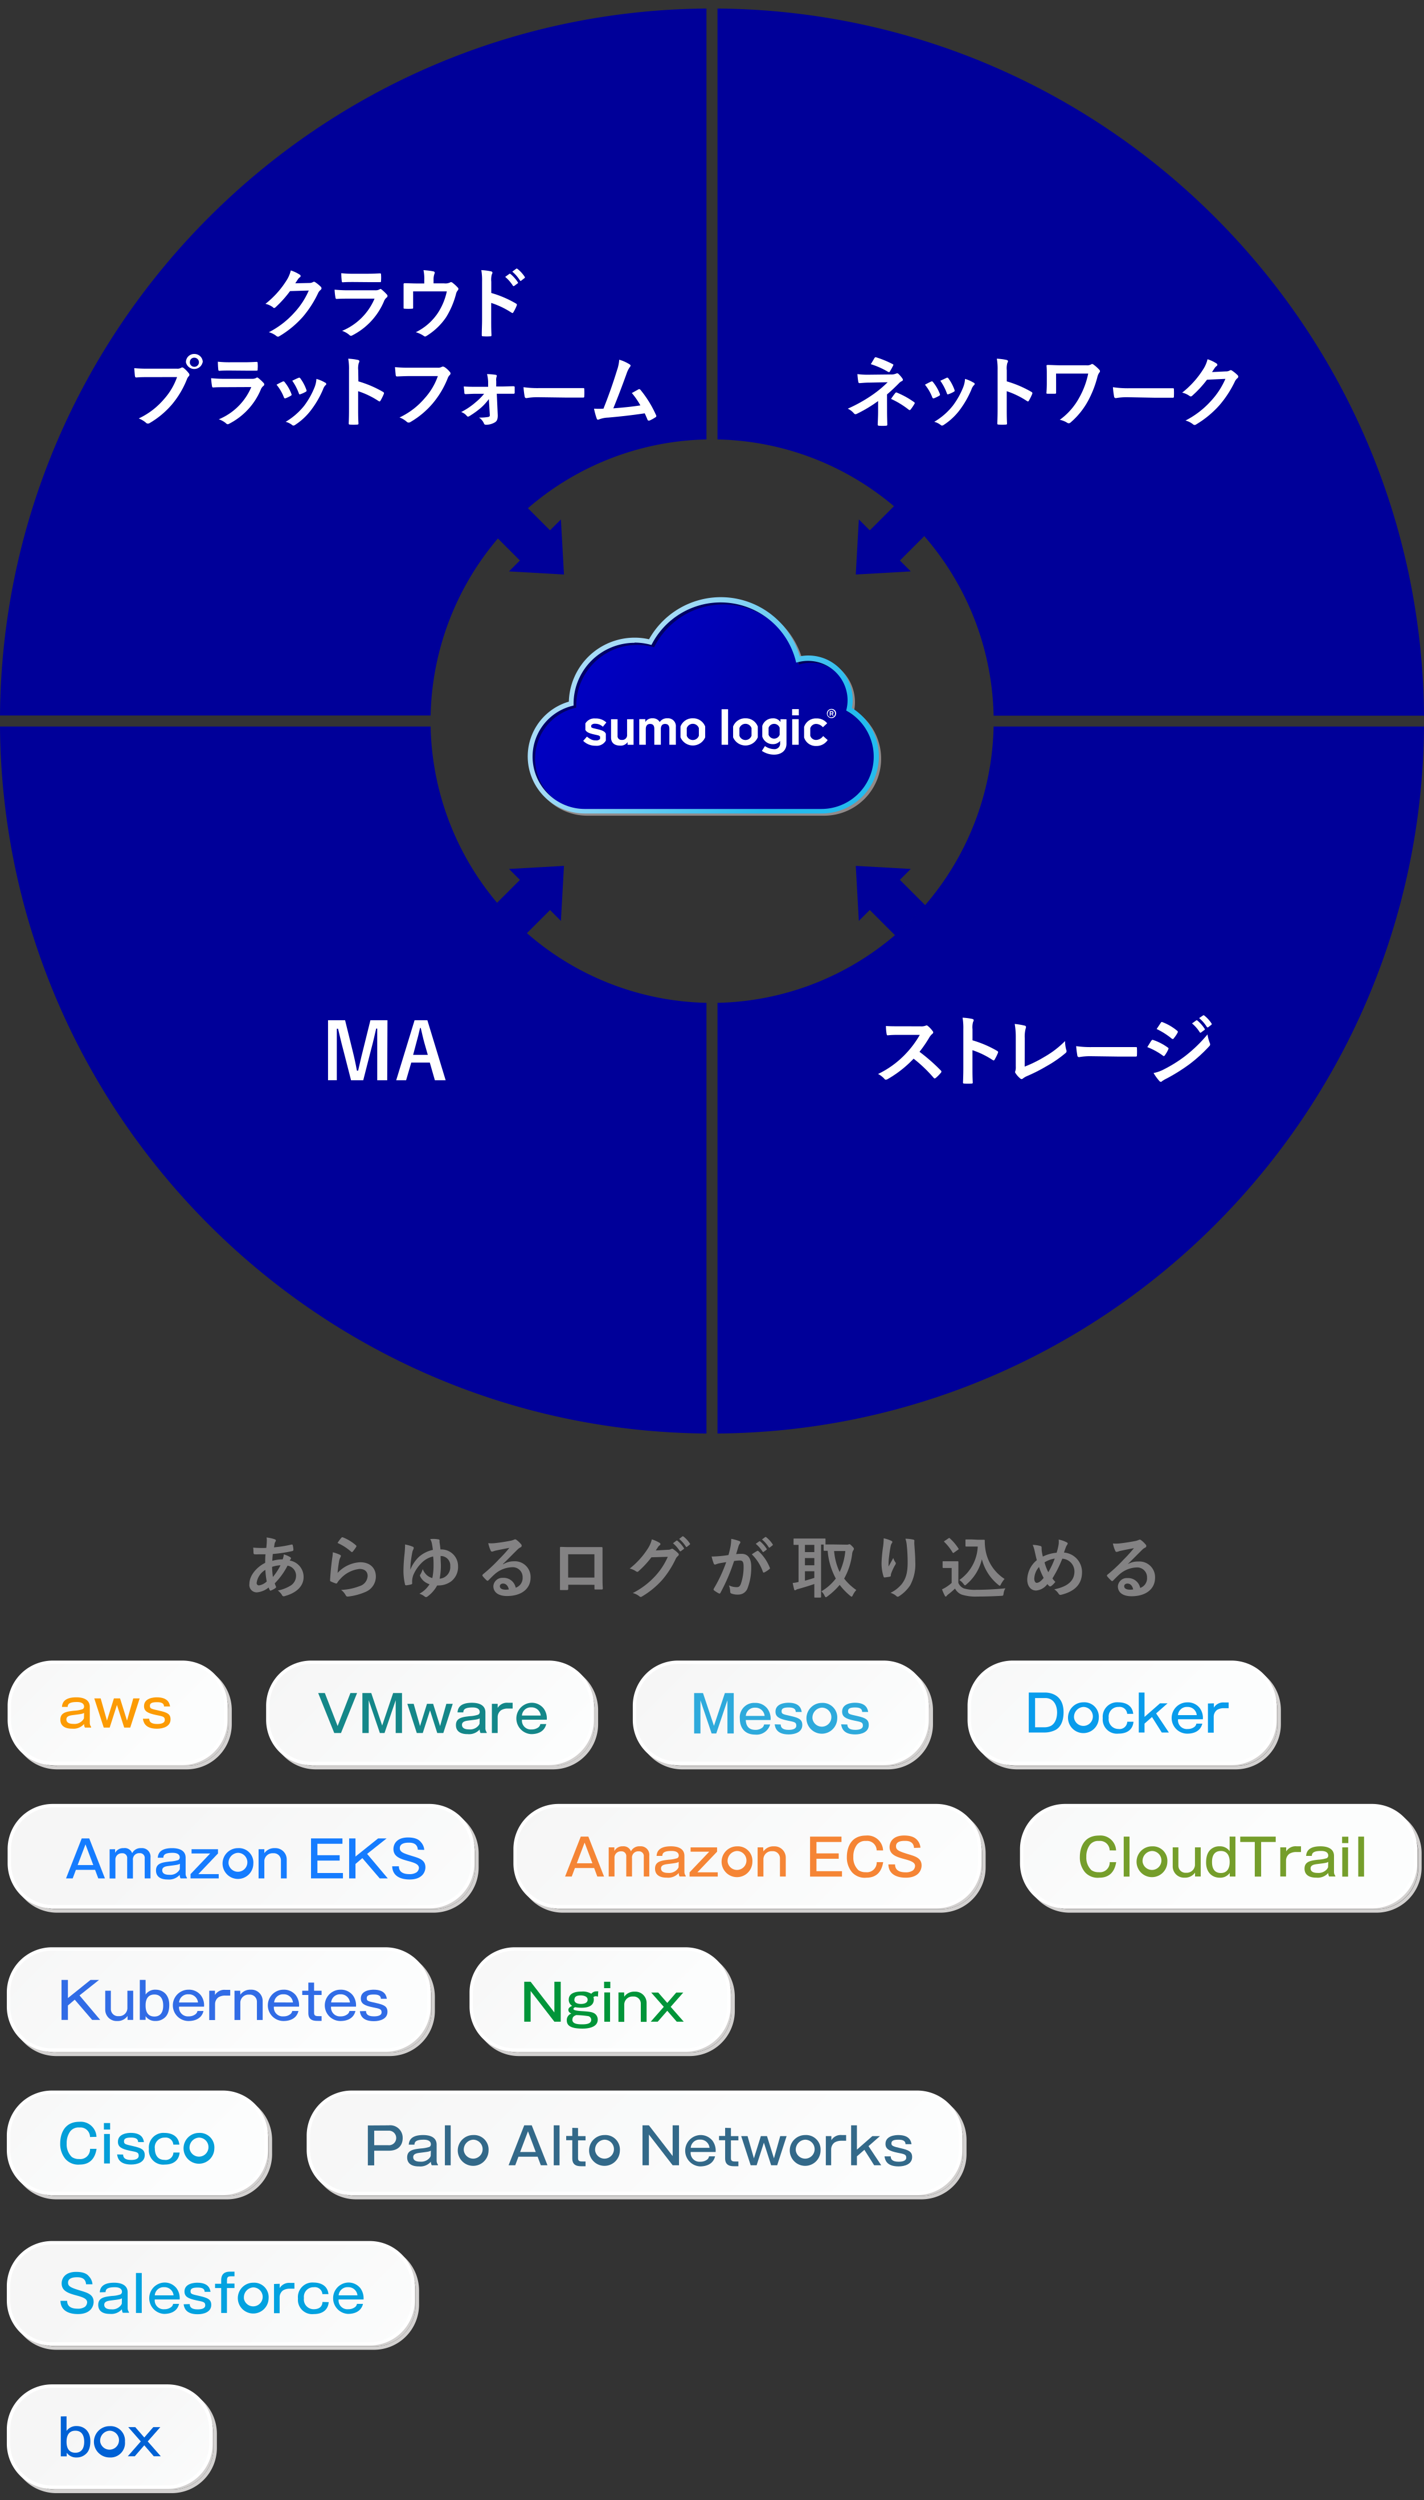 <svg id="レイヤー_1" data-name="レイヤー 1" xmlns="http://www.w3.org/2000/svg" xmlns:xlink="http://www.w3.org/1999/xlink" viewBox="0 0 334 586"><rect x="0" y="0" width="334" height="586" fill="#333333" stroke="none"/><defs><style>.cls-1{fill:#838283;}.cls-2{fill:#d3d1d0;}.cls-3{fill:url(#名称未設定グラデーション_2);}.cls-4{fill:#fff;}.cls-5{fill:#336989;}.cls-6{fill:url(#名称未設定グラデーション_3);}.cls-7{fill:#049fd9;}.cls-8{fill:url(#名称未設定グラデーション_4);}.cls-9{fill:#2eaadc;}.cls-10{fill:url(#名称未設定グラデーション_5);}.cls-11{fill:#148789;}.cls-12{fill:url(#名称未設定グラデーション_6);}.cls-13{fill:#fc9b04;}.cls-14{fill:url(#名称未設定グラデーション_7);}.cls-15{fill:#0061d5;}.cls-16{fill:url(#名称未設定グラデーション_8);}.cls-17{fill:#099cec;}.cls-18{fill:url(#名称未設定グラデーション_9);}.cls-19{fill:#019539;}.cls-20{fill:url(#名称未設定グラデーション_10);}.cls-21{fill:#316ce6;}.cls-22{fill:url(#名称未設定グラデーション_11);}.cls-23{fill:#03a2e0;}.cls-24{fill:url(#名称未設定グラデーション_12);}.cls-25{fill:#157cff;}.cls-26{fill:url(#名称未設定グラデーション_13);}.cls-27{fill:#f58535;}.cls-28{fill:url(#名称未設定グラデーション_14);}.cls-29{fill:#759e2b;}.cls-30{fill:#009;}.cls-31{fill:url(#名称未設定グラデーション_15);}.cls-32{fill:#918b8a;}.cls-33{fill:url(#名称未設定グラデーション_17);}.cls-34{fill:url(#名称未設定グラデーション_18);}</style><linearGradient id="名称未設定グラデーション_2" x1="-4697.32" y1="-271.51" x2="-4696.32" y2="-271.51" gradientTransform="matrix(82.35, 82.35, 82.35, -82.35, 409285.1, 364921.05)" gradientUnits="userSpaceOnUse"><stop offset="0" stop-color="#f6f6f6"/><stop offset="1" stop-color="#fcfdfd"/></linearGradient><linearGradient id="名称未設定グラデーション_3" x1="-4704.14" y1="-282.43" x2="-4703.14" y2="-282.43" gradientTransform="matrix(36.08, 36.08, 36.08, -36.08, 179921.66, 160012.46)" xlink:href="#名称未設定グラデーション_2"/><linearGradient id="名称未設定グラデーション_4" x1="-4702.9" y1="-280.45" x2="-4701.9" y2="-280.45" gradientTransform="matrix(40.17, 40.17, 40.17, -40.17, 200345.49, 178032.29)" xlink:href="#名称未設定グラデーション_2"/><linearGradient id="名称未設定グラデーション_5" x1="-4701.98" y1="-278.97" x2="-4700.98" y2="-278.97" gradientTransform="matrix(43.9, 43.9, 43.9, -43.9, 218740.2, 194547.62)" xlink:href="#名称未設定グラデーション_2"/><linearGradient id="名称未設定グラデーション_6" x1="-4706.02" y1="-285.43" x2="-4705.02" y2="-285.43" gradientTransform="matrix(31.25, 31.25, 31.25, -31.25, 155987.3, 138522.48)" xlink:href="#名称未設定グラデーション_2"/><linearGradient id="名称未設定グラデーション_7" x1="-4706.8" y1="-286.68" x2="-4705.8" y2="-286.68" gradientTransform="matrix(29.6, 29.6, 29.6, -29.6, 147827.6, 131400.35)" xlink:href="#名称未設定グラデーション_2"/><linearGradient id="名称未設定グラデーション_8" x1="-4702.5" y1="-279.81" x2="-4701.5" y2="-279.81" gradientTransform="matrix(41.71, 41.71, 41.71, -41.71, 208039.52, 184837.92)" xlink:href="#名称未設定グラデーション_2"/><linearGradient id="名称未設定グラデーション_9" x1="-4704.14" y1="-282.43" x2="-4703.14" y2="-282.43" gradientTransform="matrix(36.08, 36.08, 36.08, -36.08, 180030.19, 159978.87)" xlink:href="#名称未設定グラデーション_2"/><linearGradient id="名称未設定グラデーション_10" x1="-4699.94" y1="-275.7" x2="-4698.94" y2="-275.7" gradientTransform="matrix(55.18, 55.18, 55.18, -55.18, 274571.97, 244563.45)" xlink:href="#名称未設定グラデーション_2"/><linearGradient id="名称未設定グラデーション_11" x1="-4700.22" y1="-276.15" x2="-4699.22" y2="-276.15" gradientTransform="matrix(53.31, 53.31, 53.31, -53.31, 265324.55, 236368.31)" xlink:href="#名称未設定グラデーション_2"/><linearGradient id="名称未設定グラデーション_12" x1="-4699.28" y1="-274.64" x2="-4698.28" y2="-274.64" gradientTransform="matrix(60.2, 60.2, 60.2, -60.2, 299472.88, 266782.46)" xlink:href="#名称未設定グラデーション_2"/><linearGradient id="名称未設定グラデーション_13" x1="-4699.26" y1="-274.61" x2="-4698.26" y2="-274.61" gradientTransform="matrix(60.37, 60.37, 60.37, -60.37, 300411.8, 267515.57)" xlink:href="#名称未設定グラデーション_2"/><linearGradient id="名称未設定グラデーション_14" x1="-4700.42" y1="-276.47" x2="-4699.42" y2="-276.47" gradientTransform="matrix(52.03, 52.03, 52.03, -52.03, 259184.79, 230566.64)" xlink:href="#名称未設定グラデーション_2"/><linearGradient id="名称未設定グラデーション_15" x1="-4701.63" y1="-274.74" x2="-4700.63" y2="-274.74" gradientTransform="matrix(61.09, 46.91, 46.91, -61.09, 300232.44, 203921.77)" gradientUnits="userSpaceOnUse"><stop offset="0" stop-color="#0000cd"/><stop offset="1" stop-color="#009"/></linearGradient><linearGradient id="名称未設定グラデーション_17" x1="-4701.63" y1="-274.74" x2="-4700.63" y2="-274.74" gradientTransform="matrix(61.09, 46.91, 46.91, -61.09, 300232.44, 203921.77)" gradientUnits="userSpaceOnUse"><stop offset="0" stop-color="#00006f"/><stop offset="1" stop-color="#000053"/></linearGradient><linearGradient id="名称未設定グラデーション_18" x1="-4702.43" y1="-275.71" x2="-4701.43" y2="-275.71" gradientTransform="matrix(56.42, 43.33, 43.33, -56.42, 277389.71, 188331.58)" gradientUnits="userSpaceOnUse"><stop offset="0" stop-color="#a7dbf6"/><stop offset="0.36" stop-color="#a7dbf6"/><stop offset="1" stop-color="#24bbee"/></linearGradient></defs><path class="cls-1" d="M64.41,360.78c.19.07.29.16.29.29a.36.36,0,0,1-.08.25,1.27,1.27,0,0,0-.22.57c-.05.29-.08.53-.13.79a29.83,29.83,0,0,0,4.12-.66c.19,0,.23,0,.27.16a4.86,4.86,0,0,1,.16,1.07c0,.21-.16.29-.34.32a33.69,33.69,0,0,1-4.5.67c-.06.66-.09,1-.11,1.6a9.13,9.13,0,0,1,2.43-.35,4.32,4.32,0,0,0,.27-1.16,6.75,6.75,0,0,1,1.41.59c.19.12.28.25.28.35l-.09.19a1.38,1.38,0,0,0-.21.31,3.89,3.89,0,0,1,3.25,3.87c0,2.29-1.89,3.78-4.41,4.46a.48.48,0,0,1-.69-.3,4.08,4.08,0,0,0-.94-1,9.05,9.05,0,0,0,3-1.16,2.71,2.71,0,0,0,1.27-2.37,2.37,2.37,0,0,0-2-2.3,16.72,16.72,0,0,1-3,4.15,4.56,4.56,0,0,0,.28.71c.1.21,0,.29-.12.4a4.89,4.89,0,0,1-1,.55c-.16.08-.23.08-.32-.07a3.22,3.22,0,0,1-.27-.62,5,5,0,0,1-2.76,1.14,1.73,1.73,0,0,1-1.75-2c0-2,1.75-3.95,3.7-4.92,0-.68,0-1.38.08-2-.93,0-1.36,0-1.63,0a6.6,6.6,0,0,1-.9,0c-.18,0-.27-.09-.29-.36s0-.76-.08-1.21a23.63,23.63,0,0,0,3.08.07c.06-.57.12-1.28.12-1.73a3.46,3.46,0,0,0-.06-.71A8.71,8.71,0,0,1,64.41,360.78ZM60.2,371a.54.54,0,0,0,.52.6,3.34,3.34,0,0,0,1.84-.92,19.93,19.93,0,0,1-.32-2.72A4.21,4.21,0,0,0,60.2,371Zm5.62-4.12a7.56,7.56,0,0,0-2,.37,18.62,18.62,0,0,0,.19,2.37A14.12,14.12,0,0,0,65.82,366.83Z"/><path class="cls-1" d="M79.7,364.41c.18.08.26.17.26.3l-.08.24a2.93,2.93,0,0,0-.32.84,27.86,27.86,0,0,0-.38,2.88,7.74,7.74,0,0,1,5.29-2.5c2.31,0,3.69,1.34,3.69,3.39a3.9,3.9,0,0,1-2.39,3.55,14.16,14.16,0,0,1-4,1.09c-.35.05-.5,0-.64-.21A3.9,3.9,0,0,0,80,372.65a13.23,13.23,0,0,0,4.36-.89,2.6,2.6,0,0,0,1.87-2.39c0-.86-.54-1.63-1.9-1.63a7.07,7.07,0,0,0-4.56,2.4,4.25,4.25,0,0,0-.68.88c-.1.15-.16.15-.37.11a11.37,11.37,0,0,1-1.07-.43c-.16-.07-.23-.1-.23-.32.1-1.84.3-3.7.49-5.11a9.09,9.09,0,0,0,.15-1.43A8.33,8.33,0,0,1,79.7,364.41Zm.4-4a.27.27,0,0,1,.3-.08,10.34,10.34,0,0,1,3.11,1.89l.11.17-.08.19a9.53,9.53,0,0,1-.81,1.11l-.17.13-.19-.11a12.49,12.49,0,0,0-3.2-2.06A9.54,9.54,0,0,1,80.1,360.4Z"/><path class="cls-1" d="M102.53,371.62a7.78,7.78,0,0,1-2.23,2.56.63.63,0,0,1-.38.16.55.55,0,0,1-.32-.14,3.71,3.71,0,0,0-1.23-.65,6.34,6.34,0,0,0,2.38-2.22,4,4,0,0,1-1.38-.77,3.37,3.37,0,0,1-.81-1.08l-.06-.21a.4.4,0,0,1,.11-.25,5.64,5.64,0,0,0,.54-1.25,3.82,3.82,0,0,0,1,1.46,3.33,3.33,0,0,0,1.25.65,14.27,14.27,0,0,0,.29-2.94c0-.79,0-1.34-.1-2.13a5.59,5.59,0,0,0-2.82,1.63,8.77,8.77,0,0,0-1.82,2.72,4.41,4.41,0,0,0-.27,1.93c0,.18-.09.24-.3.29a7.65,7.65,0,0,1-1.11.2.26.26,0,0,1-.28-.25,14.21,14.21,0,0,1-.36-3.15,40.15,40.15,0,0,1,.26-4c.05-.56.1-1.13.1-1.52a2.41,2.41,0,0,0,0-.65,8.81,8.81,0,0,1,1.82.52.29.29,0,0,1,.23.3,1,1,0,0,1-.07.29,2.41,2.41,0,0,0-.24.61c-.23,1.16-.31,1.83-.38,2.38s-.08.93-.11,1.82a8.64,8.64,0,0,1,2-3,7.13,7.13,0,0,1,3.29-1.65c-.06-.55-.14-1-.22-1.44a3.07,3.07,0,0,0-.41-1.09,6,6,0,0,1,1.84.05c.28,0,.36.14.36.3a3,3,0,0,0,0,.42c.08.53.16,1.11.21,1.65h.25a3.91,3.91,0,0,1,3.88,4,4.25,4.25,0,0,1-1.63,3.49,5.05,5.05,0,0,1-2.9.95Zm2-2.13a2.72,2.72,0,0,0,1.08-2.39,2.22,2.22,0,0,0-2.27-2.39c0,1.11.07,1.74.07,2.31a16.8,16.8,0,0,1-.29,3A2.53,2.53,0,0,0,104.53,369.49Z"/><path class="cls-1" d="M118,366.66a4.74,4.74,0,0,1,2.52-.71,3.68,3.68,0,0,1,3.93,3.8c0,2.64-2.14,4.34-5.53,4.34-2,0-3.2-.86-3.2-2.33a2.1,2.1,0,0,1,2.24-1.93,2.87,2.87,0,0,1,3,2.31,2.39,2.39,0,0,0,1.62-2.41,2.31,2.31,0,0,0-2.49-2.39A6.46,6.46,0,0,0,116,369c-.46.41-.91.87-1.38,1.35-.11.11-.19.17-.27.17a.44.44,0,0,1-.24-.14,7.46,7.46,0,0,1-.93-1c-.1-.13,0-.24.08-.37a37,37,0,0,0,3.75-3.5c1-1,1.73-1.8,2.46-2.71-.95.18-2.08.4-3.06.61a3.66,3.66,0,0,0-.67.19l-.31.08a.36.36,0,0,1-.35-.27,8.13,8.13,0,0,1-.56-1.71,8.13,8.13,0,0,0,1.48,0c1-.1,2.36-.3,3.59-.54a3.93,3.93,0,0,0,.87-.24l.3-.12a.57.57,0,0,1,.37.12,6.14,6.14,0,0,1,1.06,1,.52.52,0,0,1,.17.38.42.42,0,0,1-.27.38,2.46,2.46,0,0,0-.69.5c-1.16,1.13-2.22,2.24-3.42,3.39Zm0,4.51c-.46,0-.76.27-.76.61,0,.49.43.82,1.38.82a4.15,4.15,0,0,0,.73-.06C119.14,371.66,118.66,371.17,118,371.17Z"/><path class="cls-1" d="M133.28,371.44v.94c0,.27-.07.3-.35.31s-.86,0-1.25,0-.35,0-.34-.23c0-.83,0-1.95,0-3.16v-3.88c0-.85,0-1.71,0-2.63,0-.15.06-.22.17-.22.84.05,1.78.05,2.84.05h3.77c1,0,2.23,0,3,0,.17,0,.22.08.2.32,0,.77,0,1.63,0,2.56v3.79c0,1.37,0,2.15.07,3,0,.22-.07.27-.3.27h-1.45c-.19,0-.21,0-.21-.26v-.84Zm6.14-7.14h-6.16v5.46h6.16Z"/><path class="cls-1" d="M156.64,363.25a1.48,1.48,0,0,0,.8-.19l.2-.06a.4.4,0,0,1,.25.1A7.11,7.11,0,0,1,159,364a.53.53,0,0,1,.21.37.48.48,0,0,1-.19.33,1.94,1.94,0,0,0-.53.68,21.8,21.8,0,0,1-3.13,4.89,20,20,0,0,1-4.82,3.95.43.43,0,0,1-.25.08.54.54,0,0,1-.36-.18,4.25,4.25,0,0,0-1.51-.73,18.34,18.34,0,0,0,5.28-4,16.16,16.16,0,0,0,2.93-4.49l-3.84.11a21.93,21.93,0,0,1-3,3.24.46.46,0,0,1-.33.18l-.24-.1a4.39,4.39,0,0,0-1.52-.68,18.77,18.77,0,0,0,4.26-4.7,6.75,6.75,0,0,0,.93-2.14,8,8,0,0,1,1.86.84.32.32,0,0,1,.15.27.31.31,0,0,1-.17.27,1.66,1.66,0,0,0-.4.43l-.52.79Zm2-2.13c.08-.07.14-.05.23,0a7,7,0,0,1,1.51,1.69.17.17,0,0,1,0,.26l-.66.49c-.11.08-.19.06-.27,0a8,8,0,0,0-1.6-1.84Zm1.41-1c.09-.07.14,0,.23,0a6.6,6.6,0,0,1,1.51,1.63.18.18,0,0,1,0,.28l-.63.5a.17.17,0,0,1-.27,0,7.6,7.6,0,0,0-1.59-1.82Z"/><path class="cls-1" d="M171.35,362.45a10.81,10.81,0,0,0,.16-1.76,11.23,11.23,0,0,1,1.9.52.33.33,0,0,1,.25.32l-.11.24a1.94,1.94,0,0,0-.32.6c-.2.65-.36,1.23-.57,1.9a11.69,11.69,0,0,1,1.27-.07c1.47,0,2.27,1,2.27,3.06a13.47,13.47,0,0,1-.86,5,2.28,2.28,0,0,1-2.14,1.49,4.09,4.09,0,0,1-1.64-.24.43.43,0,0,1-.29-.44,4.7,4.7,0,0,0-.3-1.48,4.12,4.12,0,0,0,1.82.42c.52,0,.76-.19,1-.84a12.09,12.09,0,0,0,.62-3.95c0-1.11-.2-1.46-.9-1.46a9.5,9.5,0,0,0-1.33.12,43.8,43.8,0,0,1-3.19,7.44c-.09.21-.22.24-.41.14a7.55,7.55,0,0,1-1.09-.69.34.34,0,0,1-.13-.24l.07-.18a34.15,34.15,0,0,0,2.9-6.2c-.62.09-1.13.18-1.56.26a4.69,4.69,0,0,0-.87.26c-.22.08-.41.05-.5-.21a12,12,0,0,1-.49-1.63c.69,0,1.39-.05,2.08-.11s1.26-.14,1.87-.24C171.13,363.54,171.24,363,171.35,362.45Zm6.27,1.06c.11-.07.19,0,.3.08a10.47,10.47,0,0,1,2.63,3.85.21.21,0,0,1-.06.31,5.72,5.72,0,0,1-1.19.79c-.16.08-.32.07-.36-.12a10.69,10.69,0,0,0-2.6-4.1A12,12,0,0,1,177.62,363.51Zm.43-2.22c.08-.06.14-.05.24,0a7.28,7.28,0,0,1,1.5,1.7.16.16,0,0,1,0,.25l-.66.49c-.11.08-.19.06-.27-.05a7.92,7.92,0,0,0-1.6-1.83Zm1.41-1c.09-.06.14-.05.24,0a6.94,6.94,0,0,1,1.5,1.63.19.19,0,0,1,0,.29l-.63.49c-.13.09-.21.05-.27-.05a7.55,7.55,0,0,0-1.58-1.82Z"/><path class="cls-1" d="M198.6,362.05A1,1,0,0,0,199,362l.24-.06c.11,0,.27.11.66.51s.38.47.38.6a.75.75,0,0,1-.17.38,2,2,0,0,0-.24.81A15.81,15.81,0,0,1,198,370a12.5,12.5,0,0,0,2.85,2.68,4.77,4.77,0,0,0-.82,1.22c-.11.22-.18.33-.29.33s-.19-.08-.36-.22a14.79,14.79,0,0,1-2.43-2.53,16.9,16.9,0,0,1-2.89,2.7c-.18.13-.27.19-.35.19s-.19-.12-.32-.38a3.06,3.06,0,0,0-.74-1,11.71,11.71,0,0,0,3.39-3,16.37,16.37,0,0,1-1.91-6.5c-.49,0-.71,0-.77,0s-.18,0-.18-.19v-1.27h-.6v10.57c0,1.07,0,1.58,0,1.68s0,.17-.17.17h-1.23c-.16,0-.18,0-.18-.17s0-.61,0-1.68v-1.33c-1.15.41-2.74.88-3.77,1.17a1.4,1.4,0,0,0-.5.19.43.43,0,0,1-.26.11c-.09,0-.17-.06-.2-.2-.11-.43-.24-1-.34-1.51a8,8,0,0,0,1.37-.24V362.1l-1,0c-.15,0-.17,0-.17-.17v-1.13c0-.17,0-.19.17-.19s.57,0,2,0h3.15c1.4,0,1.87,0,2,0s.17,0,.17.19V362c.26,0,.73,0,1.62,0ZM191,363.79V362.1h-2.2v1.69Zm0,3.09v-1.69h-2.2v1.69Zm0,1.4h-2.2v2.21c.73-.19,1.51-.43,2.2-.65Zm4.64-4.74a14.18,14.18,0,0,0,1.3,4.92,14.92,14.92,0,0,0,1.33-4.92Z"/><path class="cls-1" d="M209,361.12c.21.08.3.17.3.31a.37.37,0,0,1-.11.26,1.8,1.8,0,0,0-.29.74c-.22,1.08-.34,2.2-.44,3a16.85,16.85,0,0,0-.05,1.74c.35-.62.69-1.22,1.11-2a3.19,3.19,0,0,0,.49,1,.35.35,0,0,1,.1.25.71.71,0,0,1-.16.4,12.35,12.35,0,0,0-.93,2,1.59,1.59,0,0,0-.08.47c0,.16-.07.22-.21.26s-.87.14-1.27.19c-.11,0-.19-.1-.22-.21a10.26,10.26,0,0,1-.47-3.22,32.51,32.51,0,0,1,.38-3.94,15.36,15.36,0,0,0,.12-1.81A8.58,8.58,0,0,1,209,361.12Zm5.15-.27c.31.08.35.15.31.42a6,6,0,0,0,0,.73c.11,1.51.22,2.95.22,4.09a10.35,10.35,0,0,1-1.2,5.49,8.85,8.85,0,0,1-2.61,2.56.62.62,0,0,1-.32.11.44.44,0,0,1-.33-.18,3.81,3.81,0,0,0-1.35-.73,7.78,7.78,0,0,0,2.69-2.12c.92-1.25,1.33-2.55,1.33-5.05,0-1.13-.07-2.77-.19-3.79a6.82,6.82,0,0,0-.33-1.72A8.81,8.81,0,0,1,214.13,360.85Z"/><path class="cls-1" d="M224.78,371a2.42,2.42,0,0,0,1.3,1.31,9.05,9.05,0,0,0,2.93.32c2,0,4.45-.11,6.81-.35a2.9,2.9,0,0,0-.43,1.23c-.08.51-.08.51-.59.54-2,.11-3.89.16-5.54.16a10.79,10.79,0,0,1-3.71-.46,3.08,3.08,0,0,1-1.55-1.41,16.06,16.06,0,0,1-1.63,1.39,1.89,1.89,0,0,0-.32.32c-.07.11-.14.16-.23.16s-.16-.08-.22-.21a11.81,11.81,0,0,1-.65-1.48,7.11,7.11,0,0,0,.93-.5,9.14,9.14,0,0,0,1.33-1v-3.5h-.78c-.85,0-1.07,0-1.15,0s-.19,0-.19-.19v-1.22c0-.16,0-.17.19-.17s.3,0,1.15,0h1c.84,0,1.09,0,1.19,0s.17,0,.17.17,0,.54,0,1.51Zm-1-7.1c-.11.08-.16.11-.21.11l-.13-.11a11.72,11.72,0,0,0-1.94-2.47c-.13-.11-.1-.16.08-.27l.88-.59c.18-.11.21-.12.33,0a11.75,11.75,0,0,1,2,2.36c.1.14.1.17-.07.3Zm5.6-3c.73,0,1.24,0,1.44,0a.15.15,0,0,1,.16.17,12.25,12.25,0,0,0,.19,2.33,10,10,0,0,0,4.45,6.68,6.53,6.53,0,0,0-.84,1.24c-.12.24-.19.35-.28.35s-.19-.07-.35-.21a11.27,11.27,0,0,1-3.85-6,11,11,0,0,1-3.61,5.89c-.17.15-.27.23-.35.23s-.16-.1-.33-.3a3.69,3.69,0,0,0-1-.94,10.1,10.1,0,0,0,4.32-7.85H228c-1,0-1.26,0-1.36,0s-.19,0-.19-.19V361c0-.16,0-.17.19-.17s.38,0,1.36,0Z"/><path class="cls-1" d="M248.31,361.94a4.88,4.88,0,0,0,0-1.08,6.43,6.43,0,0,1,1.87.64c.17.08.25.17.25.28a.55.55,0,0,1-.11.27,3,3,0,0,0-.32.59c-.09.25-.24.63-.44,1.26a4.59,4.59,0,0,1,4.23,4.6c0,2.82-1.71,4.51-4.86,5.29-.35.08-.46,0-.65-.27a3.43,3.43,0,0,0-1-1c2.15-.44,4.73-1.42,4.73-4.18a3,3,0,0,0-2.85-3,28.74,28.74,0,0,1-2.31,4.62,5,5,0,0,0,.68.81,4.58,4.58,0,0,1-1,1l-.22.08-.23-.1c-.12-.13-.25-.25-.42-.46a3.66,3.66,0,0,1-2.65,1.51c-1.2,0-2.07-1-2.07-2.57a6.05,6.05,0,0,1,2.25-4.55c-.18-.6-.34-1.39-.5-2.09a7.08,7.08,0,0,0-.47-1.49,7.35,7.35,0,0,1,1.79.26c.25.06.3.17.3.46a5.42,5.42,0,0,0,.06.9c.08.46.13.74.23,1.12a9.21,9.21,0,0,1,3.23-.9A13.17,13.17,0,0,0,248.31,361.94ZM242.59,370c0,.54.22,1,.55,1,.48,0,1-.35,1.65-1.16a16.33,16.33,0,0,1-1.09-2.56A4.39,4.39,0,0,0,242.59,370Zm3.29-1.49a19,19,0,0,0,1.51-3.2,6.23,6.23,0,0,0-2.39.89A11.39,11.39,0,0,0,245.88,368.51Z"/><path class="cls-1" d="M264.44,366.66A4.72,4.72,0,0,1,267,366a3.67,3.67,0,0,1,3.92,3.8c0,2.64-2.14,4.34-5.52,4.34-2,0-3.2-.86-3.2-2.33a2.09,2.09,0,0,1,2.23-1.93,2.89,2.89,0,0,1,3,2.31,2.38,2.38,0,0,0,1.61-2.41,2.31,2.31,0,0,0-2.48-2.39,6.46,6.46,0,0,0-4.06,1.68c-.46.41-.9.87-1.38,1.35-.11.11-.19.17-.27.17a.39.39,0,0,1-.23-.14,7.55,7.55,0,0,1-.94-1c-.09-.13-.05-.24.08-.37a36,36,0,0,0,3.75-3.5,35.57,35.57,0,0,0,2.46-2.71c-1,.18-2.08.4-3.06.61a3.58,3.58,0,0,0-.66.19l-.32.08a.36.36,0,0,1-.35-.27,7.7,7.7,0,0,1-.55-1.71,8,8,0,0,0,1.47,0c1-.1,2.36-.3,3.6-.54a4.3,4.3,0,0,0,.87-.24l.3-.12a.54.54,0,0,1,.36.12,5.8,5.8,0,0,1,1.06,1,.54.54,0,0,1,.18.38.44.44,0,0,1-.27.38,2.36,2.36,0,0,0-.7.5c-1.15,1.13-2.22,2.24-3.42,3.39Zm0,4.51c-.46,0-.76.27-.76.61,0,.49.43.82,1.38.82a4.07,4.07,0,0,0,.73-.06C265.59,371.66,265.12,371.17,264.45,371.17Z"/><path class="cls-2" d="M216.12,491.81H83.51a9.79,9.79,0,0,0-9.78,9.78v3.33a9.79,9.79,0,0,0,9.78,9.78H216.12a9.79,9.79,0,0,0,9.77-9.78v-3.33a9.79,9.79,0,0,0-9.77-9.78"/><path class="cls-2" d="M83.51,514.7a9.79,9.79,0,0,1-9.78-9.78v-3.33a9.79,9.79,0,0,1,9.78-9.78H216.12a9.79,9.79,0,0,1,9.77,9.78v3.33a9.79,9.79,0,0,1-9.77,9.78H83.51M216.12,491H83.51a10.58,10.58,0,0,0-10.58,10.58v3.33A10.58,10.58,0,0,0,83.51,515.5H216.12a10.59,10.59,0,0,0,10.58-10.58v-3.33A10.59,10.59,0,0,0,216.12,491"/><rect class="cls-3" x="72.33" y="490.41" width="152.97" height="23.69" rx="10.18"/><path class="cls-4" d="M215.12,514.5H82.51a10.59,10.59,0,0,1-10.58-10.58v-3.33A10.58,10.58,0,0,1,82.51,490H215.12a10.58,10.58,0,0,1,10.57,10.58v3.33A10.59,10.59,0,0,1,215.12,514.5ZM82.51,490.81a9.79,9.79,0,0,0-9.78,9.78v3.33a9.79,9.79,0,0,0,9.78,9.78H215.12a9.79,9.79,0,0,0,9.77-9.78v-3.33a9.79,9.79,0,0,0-9.77-9.78Z"/><path class="cls-5" d="M91.19,498.15a2.93,2.93,0,0,1,3.26,3c0,.36,0,2.95-3.26,2.95H87.77v3.44H86.28v-9.36Zm-3.42,1.26v3.4h3.29a1.69,1.69,0,0,0,1.87-1.69,1.71,1.71,0,0,0-1.87-1.71Z"/><path class="cls-5" d="M95.87,502.68c.07-.67.25-2.25,3.38-2.25,1,0,3.16.19,3.16,2.25v3.75a1.47,1.47,0,0,0,.31.93v.15h-1.45a1.68,1.68,0,0,1-.21-.83,3.26,3.26,0,0,1-2.79,1.1c-.52,0-2.77,0-2.77-2.12,0-1.71,1.52-1.89,3.22-2.09a8.07,8.07,0,0,0,2-.36.69.69,0,0,0,.34-.6c0-1.09-1.36-1.09-1.68-1.09-1.92,0-2.14.57-2.17,1.16Zm5.19,1.41c-.42.23-.65.26-2.66.51-.63.09-1.48.22-1.48,1,0,1.07,1.32,1.07,1.68,1.07a2.58,2.58,0,0,0,2-.71,1.68,1.68,0,0,0,.42-.62Z"/><rect class="cls-5" x="104.35" y="498.15" width="1.36" height="9.37"/><path class="cls-5" d="M114.59,504.1a3.61,3.61,0,1,1-3.6-3.67A3.4,3.4,0,0,1,114.59,504.1Zm-5.8,0a2.22,2.22,0,1,0,2.2-2.58A2.33,2.33,0,0,0,108.79,504.1Z"/><path class="cls-5" d="M124.72,498.15l3.69,9.36h-1.56l-.75-2h-4.5l-.75,2h-1.56l3.67-9.36Zm-.88,1.4L122,504.4h3.66Z"/><rect class="cls-5" x="129.88" y="498.15" width="1.36" height="9.37"/><path class="cls-5" d="M135.58,498.78v1.9h1.76v1h-1.76v4.19c0,.76.5.76,1.24.76h.52v1.11c-.18,0-.4,0-.88,0-.75,0-2.23,0-2.23-1.81v-4.29H132.8v-1h1.43v-1.9Z"/><path class="cls-5" d="M145.39,504.1a3.61,3.61,0,1,1-3.6-3.67A3.4,3.4,0,0,1,145.39,504.1Zm-5.8,0a2.22,2.22,0,1,0,2.2-2.58A2.33,2.33,0,0,0,139.59,504.1Z"/><polygon class="cls-5" points="152.2 498.15 157.77 505.35 157.77 498.15 159.26 498.15 159.26 507.51 157.77 507.51 152.2 500.31 152.2 507.51 150.7 507.51 150.7 498.15 152.2 498.15"/><path class="cls-5" d="M167.72,505.42c-.53,2.19-2.69,2.36-3.52,2.36a3.68,3.68,0,0,1,0-7.35,3.56,3.56,0,0,1,2.91,1.32,3.9,3.9,0,0,1,.74,2.65H162a2.07,2.07,0,0,0,2.26,2.28,2.55,2.55,0,0,0,1.63-.52,1.24,1.24,0,0,0,.41-.74Zm-1.3-2a2.13,2.13,0,0,0-2.22-1.92,2.07,2.07,0,0,0-2.19,1.92Z"/><path class="cls-5" d="M171.44,498.78v1.9h1.75v1h-1.75v4.19c0,.76.49.76,1.23.76h.52v1.11c-.17,0-.4,0-.88,0-.74,0-2.23,0-2.23-1.81v-4.29h-1.43v-1h1.43v-1.9Z"/><polygon class="cls-5" points="175.34 500.68 176.83 505.89 178.46 500.68 179.9 500.68 181.53 505.89 183 500.68 184.5 500.68 182.29 507.51 180.87 507.51 179.17 502.21 177.47 507.51 176.07 507.51 173.85 500.68 175.34 500.68"/><path class="cls-5" d="M192.46,504.1a3.61,3.61,0,1,1-3.6-3.67A3.4,3.4,0,0,1,192.46,504.1Zm-5.8,0a2.22,2.22,0,1,0,2.2-2.58A2.33,2.33,0,0,0,186.66,504.1Z"/><path class="cls-5" d="M195,500.68l0,.95a2.57,2.57,0,0,1,2.46-1.2h1v1.34h-1.11a3.08,3.08,0,0,0-1.59.4,2,2,0,0,0-.81,1.59v3.75H193.7v-6.83Z"/><polygon class="cls-5" points="200.99 498.15 200.99 503.85 204.61 500.68 206.39 500.68 203.71 503.03 206.69 507.51 205.03 507.51 202.74 503.89 200.99 505.42 200.99 507.51 199.63 507.51 199.63 498.15 200.99 498.15"/><path class="cls-5" d="M208.92,505.43c0,.68.38,1.25,1.85,1.25.87,0,1.79-.18,1.79-.95s-.45-.84-2.06-1.16c-2-.42-2.81-.9-2.81-2.08,0-1.93,2.37-2.06,3-2.06,2.77,0,3,1.57,3.11,2.14h-1.41c0-.8-.67-1.05-1.62-1.05s-1.69.13-1.69.84c0,.55.25.72,2.15,1.15s2.71.81,2.71,2.08c0,1.67-1.75,2.19-3.19,2.19-2.92,0-3.18-1.67-3.29-2.35Z"/><path class="cls-2" d="M53.25,491.81H13.18a9.79,9.79,0,0,0-9.78,9.78v3.33a9.79,9.79,0,0,0,9.78,9.78H53.25A9.79,9.79,0,0,0,63,504.92v-3.33a9.79,9.79,0,0,0-9.77-9.78"/><path class="cls-2" d="M13.18,514.7a9.79,9.79,0,0,1-9.78-9.78v-3.33a9.79,9.79,0,0,1,9.78-9.78H53.25A9.79,9.79,0,0,1,63,501.59v3.33a9.79,9.79,0,0,1-9.77,9.78H13.18M53.25,491H13.18A10.59,10.59,0,0,0,2.6,501.59v3.33A10.59,10.59,0,0,0,13.18,515.5H53.25a10.58,10.58,0,0,0,10.57-10.58v-3.33A10.58,10.58,0,0,0,53.25,491"/><rect class="cls-6" x="2" y="490.41" width="60.42" height="23.69" rx="10.18"/><path class="cls-4" d="M52.25,514.5H12.18A10.6,10.6,0,0,1,1.6,503.92v-3.33A10.59,10.59,0,0,1,12.18,490H52.25a10.59,10.59,0,0,1,10.58,10.58v3.33A10.6,10.6,0,0,1,52.25,514.5ZM12.18,490.81a9.79,9.79,0,0,0-9.78,9.78v3.33a9.79,9.79,0,0,0,9.78,9.78H52.25A9.79,9.79,0,0,0,62,503.92v-3.33a9.79,9.79,0,0,0-9.77-9.78Z"/><path class="cls-7" d="M21.11,500.89a2.24,2.24,0,0,0-2.48-2.23,2.48,2.48,0,0,0-2.17.92,4.68,4.68,0,0,0-.82,2.85,4.08,4.08,0,0,0,1.2,3.14,2.84,2.84,0,0,0,1.72.48,2.29,2.29,0,0,0,2.56-2.39h1.53c-.3,1.92-1.3,3.69-3.95,3.69A4,4,0,0,1,15.31,506a5.5,5.5,0,0,1-1.19-3.61c0-1.77.66-5.07,4.51-5.07a3.69,3.69,0,0,1,4,3.53Z"/><path class="cls-7" d="M25.83,499.14H24.37v-1.52h1.46Zm-.06,7.95H24.41v-6.91h1.36Z"/><path class="cls-7" d="M28.88,505c0,.69.38,1.27,1.86,1.27.86,0,1.79-.18,1.79-1s-.45-.85-2.07-1.17c-2-.42-2.8-.9-2.8-2.1,0-1.95,2.36-2.08,3-2.08,2.77,0,3,1.58,3.1,2.16H32.4c0-.8-.68-1.06-1.63-1.06s-1.69.14-1.69.84.25.74,2.16,1.17,2.71.82,2.71,2.1c0,1.69-1.75,2.21-3.19,2.21-2.92,0-3.19-1.68-3.29-2.37Z"/><path class="cls-7" d="M42.13,504.53c-.14,1.69-1.29,2.82-3.5,2.82a3.36,3.36,0,0,1-3.71-3.66,3.42,3.42,0,0,1,3.67-3.76c.75,0,3.22.17,3.48,2.74H40.65a1.77,1.77,0,0,0-2-1.64,2.27,2.27,0,0,0-2.33,2.59c0,.88.29,2.63,2.27,2.63a1.8,1.8,0,0,0,2.08-1.72Z"/><path class="cls-7" d="M50.27,503.64a3.61,3.61,0,1,1-3.6-3.71A3.41,3.41,0,0,1,50.27,503.64Zm-5.8,0a2.23,2.23,0,1,0,2.2-2.61A2.35,2.35,0,0,0,44.47,503.64Z"/><path class="cls-2" d="M208.26,391H160a9.79,9.79,0,0,0-9.78,9.78v3.34a9.79,9.79,0,0,0,9.78,9.78h48.25a9.79,9.79,0,0,0,9.78-9.78V400.8a9.79,9.79,0,0,0-9.78-9.78"/><path class="cls-2" d="M160,413.92a9.79,9.79,0,0,1-9.78-9.78V400.8A9.79,9.79,0,0,1,160,391h48.25A9.79,9.79,0,0,1,218,400.8v3.34a9.79,9.79,0,0,1-9.78,9.78H160m48.25-23.7H160a10.6,10.6,0,0,0-10.58,10.58v3.34A10.6,10.6,0,0,0,160,414.72h48.25a10.59,10.59,0,0,0,10.58-10.58V400.8a10.59,10.59,0,0,0-10.58-10.58"/><rect class="cls-8" x="148.83" y="389.62" width="68.61" height="23.69" rx="10.18"/><path class="cls-4" d="M207.26,413.72H159a10.6,10.6,0,0,1-10.58-10.58V399.8A10.6,10.6,0,0,1,159,389.22h48.25a10.59,10.59,0,0,1,10.58,10.58v3.34A10.59,10.59,0,0,1,207.26,413.72ZM159,390a9.79,9.79,0,0,0-9.78,9.78v3.34a9.79,9.79,0,0,0,9.78,9.78h48.25a9.79,9.79,0,0,0,9.78-9.78V399.8a9.79,9.79,0,0,0-9.78-9.78Z"/><polygon class="cls-9" points="164.89 396.84 167.46 404.52 170.02 396.84 172.1 396.84 172.1 406.3 170.62 406.3 170.62 398.53 168 406.3 166.91 406.3 164.29 398.53 164.29 406.3 162.81 406.3 162.81 396.84 164.89 396.84"/><path class="cls-9" d="M180.64,404.19a3.31,3.31,0,0,1-3.52,2.38c-2.37,0-3.59-1.53-3.59-3.72a3.37,3.37,0,0,1,3.56-3.71,3.5,3.5,0,0,1,2.9,1.34,3.9,3.9,0,0,1,.75,2.67h-5.82c.07,1.6.9,2.31,2.26,2.31a2.52,2.52,0,0,0,1.63-.53,1.27,1.27,0,0,0,.41-.74Zm-1.3-2a2.13,2.13,0,0,0-2.22-1.93,2.08,2.08,0,0,0-2.19,1.93Z"/><path class="cls-9" d="M183.12,404.2c0,.68.38,1.26,1.85,1.26.87,0,1.8-.18,1.8-1s-.45-.85-2.07-1.18c-2-.42-2.81-.9-2.81-2.1,0-1.94,2.37-2.08,3.05-2.08,2.77,0,3,1.59,3.1,2.16h-1.4c0-.8-.68-1.05-1.63-1.05s-1.69.13-1.69.84.25.73,2.15,1.16,2.71.82,2.71,2.11c0,1.69-1.74,2.21-3.18,2.21-2.93,0-3.19-1.69-3.3-2.37Z"/><path class="cls-9" d="M196.37,402.85a3.61,3.61,0,1,1-3.6-3.71A3.41,3.41,0,0,1,196.37,402.85Zm-5.8,0a2.23,2.23,0,1,0,2.2-2.6A2.35,2.35,0,0,0,190.57,402.85Z"/><path class="cls-9" d="M198.75,404.2c0,.68.38,1.26,1.85,1.26.87,0,1.79-.18,1.79-1s-.45-.85-2.06-1.18c-2-.42-2.81-.9-2.81-2.1,0-1.94,2.37-2.08,3-2.08,2.77,0,3,1.59,3.11,2.16h-1.41c0-.8-.67-1.05-1.62-1.05s-1.69.13-1.69.84.25.73,2.15,1.16,2.71.82,2.71,2.11c0,1.69-1.75,2.21-3.19,2.21-2.92,0-3.18-1.69-3.29-2.37Z"/><path class="cls-2" d="M129.75,391H74a9.79,9.79,0,0,0-9.78,9.78v3.34A9.79,9.79,0,0,0,74,413.92h55.71a9.79,9.79,0,0,0,9.78-9.78V400.8a9.79,9.79,0,0,0-9.78-9.78"/><path class="cls-2" d="M74,413.92a9.79,9.79,0,0,1-9.78-9.78V400.8A9.79,9.79,0,0,1,74,391h55.71a9.79,9.79,0,0,1,9.78,9.78v3.34a9.79,9.79,0,0,1-9.78,9.78H74m55.71-23.7H74A10.6,10.6,0,0,0,63.46,400.8v3.34A10.6,10.6,0,0,0,74,414.72h55.71a10.6,10.6,0,0,0,10.58-10.58V400.8a10.6,10.6,0,0,0-10.58-10.58"/><rect class="cls-10" x="62.86" y="389.62" width="76.07" height="23.69" rx="10.18"/><path class="cls-4" d="M128.75,413.72H73a10.6,10.6,0,0,1-10.58-10.58V399.8A10.6,10.6,0,0,1,73,389.22h55.71a10.6,10.6,0,0,1,10.58,10.58v3.34A10.6,10.6,0,0,1,128.75,413.72ZM73,390a9.79,9.79,0,0,0-9.78,9.78v3.34A9.79,9.79,0,0,0,73,412.92h55.71a9.79,9.79,0,0,0,9.78-9.78V399.8a9.79,9.79,0,0,0-9.78-9.78Z"/><polygon class="cls-11" points="76.19 396.83 79.19 404.56 82.19 396.83 83.75 396.83 79.98 406.2 78.4 406.2 74.63 396.83 76.19 396.83"/><polygon class="cls-11" points="87.08 396.83 89.64 404.44 92.21 396.83 94.29 396.83 94.29 406.2 92.81 406.2 92.81 398.51 90.19 406.2 89.1 406.2 86.48 398.51 86.48 406.2 85 406.2 85 396.83 87.08 396.83"/><polygon class="cls-11" points="97.03 399.36 98.52 404.57 100.15 399.36 101.59 399.36 103.22 404.57 104.69 399.36 106.19 399.36 103.98 406.2 102.56 406.2 100.86 400.89 99.16 406.2 97.76 406.2 95.54 399.36 97.03 399.36"/><path class="cls-11" d="M107.31,401.36c.07-.67.25-2.25,3.38-2.25,1,0,3.16.19,3.16,2.25v3.75a1.53,1.53,0,0,0,.31.93v.16h-1.45a1.71,1.71,0,0,1-.2-.84,3.3,3.3,0,0,1-2.8,1.1c-.52,0-2.77,0-2.77-2.12,0-1.71,1.53-1.89,3.23-2.09a7,7,0,0,0,2-.36.69.69,0,0,0,.35-.6c0-1.08-1.37-1.08-1.69-1.08-1.91,0-2.14.57-2.16,1.15Zm5.2,1.41c-.43.23-.66.26-2.67.51-.63.09-1.48.22-1.48,1,0,1.07,1.32,1.07,1.69,1.07a2.52,2.52,0,0,0,2-.71,1.73,1.73,0,0,0,.43-.62Z"/><path class="cls-11" d="M116.73,399.36l0,.95a2.57,2.57,0,0,1,2.46-1.2h1.05v1.35h-1.11a3,3,0,0,0-1.59.39,2,2,0,0,0-.81,1.59v3.76h-1.36v-6.84Z"/><path class="cls-11" d="M128.12,404.1c-.52,2.19-2.68,2.36-3.52,2.36a3.68,3.68,0,0,1,0-7.35,3.54,3.54,0,0,1,2.9,1.32,3.92,3.92,0,0,1,.75,2.65h-5.82a2.07,2.07,0,0,0,2.25,2.28,2.55,2.55,0,0,0,1.63-.52,1.21,1.21,0,0,0,.42-.74Zm-1.29-2a2.13,2.13,0,0,0-2.23-1.91,2.06,2.06,0,0,0-2.18,1.91Z"/><path class="cls-2" d="M43.78,391H13.37a9.79,9.79,0,0,0-9.78,9.78v3.34a9.79,9.79,0,0,0,9.78,9.78H43.78a9.79,9.79,0,0,0,9.78-9.78V400.8A9.79,9.79,0,0,0,43.78,391"/><path class="cls-2" d="M13.37,413.92a9.79,9.79,0,0,1-9.78-9.78V400.8A9.79,9.79,0,0,1,13.37,391H43.78a9.79,9.79,0,0,1,9.78,9.78v3.34a9.79,9.79,0,0,1-9.78,9.78H13.37m30.41-23.7H13.37A10.6,10.6,0,0,0,2.79,400.8v3.34a10.6,10.6,0,0,0,10.58,10.58H43.78a10.6,10.6,0,0,0,10.58-10.58V400.8a10.6,10.6,0,0,0-10.58-10.58"/><rect class="cls-12" x="2.19" y="389.62" width="50.77" height="23.69" rx="10.18"/><path class="cls-4" d="M42.78,413.72H12.37A10.6,10.6,0,0,1,1.79,403.14V399.8a10.6,10.6,0,0,1,10.58-10.58H42.78A10.6,10.6,0,0,1,53.36,399.8v3.34A10.6,10.6,0,0,1,42.78,413.72ZM12.37,390a9.79,9.79,0,0,0-9.78,9.78v3.34a9.79,9.79,0,0,0,9.78,9.78H42.78a9.79,9.79,0,0,0,9.78-9.78V399.8A9.79,9.79,0,0,0,42.78,390Z"/><path class="cls-13" d="M14.53,400.08c.07-.67.25-2.25,3.37-2.25,1,0,3.16.19,3.16,2.25v3.75a1.53,1.53,0,0,0,.31.93v.16H19.92a1.71,1.71,0,0,1-.2-.84,3.29,3.29,0,0,1-2.79,1.1c-.53,0-2.77,0-2.77-2.12,0-1.71,1.52-1.89,3.22-2.09a7.15,7.15,0,0,0,2-.36.69.69,0,0,0,.34-.6c0-1.08-1.37-1.08-1.69-1.08-1.91,0-2.14.57-2.16,1.15Zm5.19,1.41c-.43.23-.65.26-2.66.51-.63.09-1.49.22-1.49,1,0,1.06,1.32,1.06,1.69,1.06a2.51,2.51,0,0,0,2-.71,1.73,1.73,0,0,0,.43-.62Z"/><polygon class="cls-13" points="23.61 398.08 25.09 403.29 26.72 398.08 28.16 398.08 29.79 403.29 31.26 398.08 32.76 398.08 30.55 404.92 29.13 404.92 27.43 399.62 25.73 404.92 24.33 404.92 22.11 398.08 23.61 398.08"/><path class="cls-13" d="M35,402.84c0,.67.38,1.24,1.86,1.24.87,0,1.79-.17,1.79-.95s-.45-.84-2.06-1.16c-2-.42-2.81-.89-2.81-2.08,0-1.93,2.36-2.06,3-2.06,2.77,0,3,1.57,3.11,2.14H38.47c0-.79-.68-1-1.63-1s-1.68.13-1.68.83.25.72,2.15,1.15S40,401.72,40,403c0,1.68-1.75,2.19-3.19,2.19-2.92,0-3.18-1.67-3.29-2.34Z"/><path class="cls-2" d="M40.29,560.67H13.18a9.79,9.79,0,0,0-9.78,9.77v3.34a9.79,9.79,0,0,0,9.78,9.78H40.29a9.79,9.79,0,0,0,9.78-9.78v-3.34a9.78,9.78,0,0,0-9.78-9.77"/><path class="cls-2" d="M13.18,583.56a9.79,9.79,0,0,1-9.78-9.78v-3.34a9.79,9.79,0,0,1,9.78-9.77H40.29a9.78,9.78,0,0,1,9.78,9.77v3.34a9.79,9.79,0,0,1-9.78,9.78H13.18m27.11-23.7H13.18A10.6,10.6,0,0,0,2.6,570.44v3.34a10.6,10.6,0,0,0,10.58,10.58H40.29a10.59,10.59,0,0,0,10.58-10.58v-3.34a10.59,10.59,0,0,0-10.58-10.58"/><rect class="cls-14" x="2" y="559.27" width="47.47" height="23.69" rx="10.18"/><path class="cls-4" d="M39.29,583.36H12.18A10.6,10.6,0,0,1,1.6,572.78v-3.34a10.59,10.59,0,0,1,10.58-10.57H39.29a10.58,10.58,0,0,1,10.58,10.57v3.34A10.59,10.59,0,0,1,39.29,583.36ZM12.18,559.67a9.79,9.79,0,0,0-9.78,9.77v3.34a9.79,9.79,0,0,0,9.78,9.78H39.29a9.79,9.79,0,0,0,9.78-9.78v-3.34a9.78,9.78,0,0,0-9.78-9.77Z"/><path class="cls-15" d="M15.61,566.36v3.42A2.77,2.77,0,0,1,18,568.64c1.58,0,3.19,1.06,3.19,3.55,0,2-.73,2.7-1.06,3A3.13,3.13,0,0,1,18,576a2.71,2.71,0,0,1-2.35-1.11l0,.85H14.26v-9.36Zm0,5.95c0,.65.06,2.58,2.07,2.58s2.07-2,2.07-2.58-.07-2.58-2.07-2.58S15.61,571.68,15.61,572.31Z"/><path class="cls-15" d="M29.31,572.31A3.39,3.39,0,0,1,25.7,576a3.67,3.67,0,0,1,0-7.34A3.39,3.39,0,0,1,29.31,572.31Zm-5.81,0a2.22,2.22,0,1,0,2.2-2.58A2.34,2.34,0,0,0,23.5,572.31Z"/><polygon class="cls-15" points="31.73 568.89 33.84 571.32 35.95 568.89 37.6 568.89 34.65 572.24 37.71 575.72 36.07 575.72 33.84 573.15 31.61 575.72 29.97 575.72 33.02 572.24 30.08 568.89 31.73 568.89"/><path class="cls-2" d="M289.85,391H238.52a9.79,9.79,0,0,0-9.78,9.78v3.34a9.79,9.79,0,0,0,9.78,9.78h51.33a9.79,9.79,0,0,0,9.78-9.78V400.8a9.79,9.79,0,0,0-9.78-9.78"/><path class="cls-2" d="M238.52,413.92a9.79,9.79,0,0,1-9.78-9.78V400.8a9.79,9.79,0,0,1,9.78-9.78h51.33a9.79,9.79,0,0,1,9.78,9.78v3.34a9.79,9.79,0,0,1-9.78,9.78H238.52m51.33-23.7H238.52a10.6,10.6,0,0,0-10.58,10.58v3.34a10.6,10.6,0,0,0,10.58,10.58h51.33a10.6,10.6,0,0,0,10.58-10.58V400.8a10.6,10.6,0,0,0-10.58-10.58"/><rect class="cls-16" x="227.34" y="389.62" width="71.68" height="23.69" rx="10.18"/><path class="cls-4" d="M288.85,413.72H237.52a10.6,10.6,0,0,1-10.58-10.58V399.8a10.6,10.6,0,0,1,10.58-10.58h51.33a10.6,10.6,0,0,1,10.58,10.58v3.34A10.6,10.6,0,0,1,288.85,413.72ZM237.52,390a9.79,9.79,0,0,0-9.78,9.78v3.34a9.79,9.79,0,0,0,9.78,9.78h51.33a9.79,9.79,0,0,0,9.78-9.78V399.8a9.79,9.79,0,0,0-9.78-9.78Z"/><path class="cls-17" d="M245.1,396.71c1.49,0,4.36.66,4.36,4.6,0,1.46-.34,3.3-1.87,4.16a5.75,5.75,0,0,1-2.49.61h-3.8v-9.37ZM242.78,398v6.85h2.37a3.37,3.37,0,0,0,1.34-.33c1.38-.78,1.45-2.62,1.45-3.14,0-1.69-.81-3.38-2.79-3.38Z"/><path class="cls-17" d="M257.72,402.67a3.61,3.61,0,1,1-3.6-3.67A3.39,3.39,0,0,1,257.72,402.67Zm-5.8,0a2.22,2.22,0,1,0,2.2-2.58A2.34,2.34,0,0,0,251.92,402.67Z"/><path class="cls-17" d="M265.86,403.55c-.14,1.67-1.29,2.79-3.5,2.79a3.34,3.34,0,0,1-3.71-3.63,3.4,3.4,0,0,1,3.67-3.71c.75,0,3.22.16,3.48,2.71h-1.42a1.76,1.76,0,0,0-2-1.62,2.25,2.25,0,0,0-2.33,2.55,2.29,2.29,0,0,0,2.27,2.61,1.8,1.8,0,0,0,2.08-1.7Z"/><polygon class="cls-17" points="268.45 396.71 268.45 402.42 272.08 399.24 273.85 399.24 271.17 401.6 274.16 406.08 272.49 406.08 270.2 402.45 268.45 403.99 268.45 406.08 267.1 406.08 267.1 396.71 268.45 396.71"/><path class="cls-17" d="M282,404c-.53,2.18-2.69,2.35-3.52,2.35a3.67,3.67,0,0,1,0-7.34,3.52,3.52,0,0,1,2.9,1.31,3.87,3.87,0,0,1,.75,2.65h-5.82a2.07,2.07,0,0,0,2.26,2.29,2.51,2.51,0,0,0,1.63-.53,1.25,1.25,0,0,0,.41-.73Zm-1.3-2a2.12,2.12,0,0,0-2.22-1.91,2.07,2.07,0,0,0-2.19,1.91Z"/><path class="cls-17" d="M284.72,399.24l0,1a2.57,2.57,0,0,1,2.46-1.2h1v1.34h-1.1a3.06,3.06,0,0,0-1.6.39,2,2,0,0,0-.8,1.59v3.76h-1.36v-6.84Z"/><path class="cls-2" d="M161.77,458.21H121.71a9.79,9.79,0,0,0-9.78,9.78v3.34a9.78,9.78,0,0,0,9.78,9.77h40.06a9.78,9.78,0,0,0,9.78-9.77V468a9.79,9.79,0,0,0-9.78-9.78"/><path class="cls-2" d="M121.71,481.1a9.78,9.78,0,0,1-9.78-9.77V468a9.79,9.79,0,0,1,9.78-9.78h40.06a9.79,9.79,0,0,1,9.78,9.78v3.34a9.78,9.78,0,0,1-9.78,9.77H121.71m40.06-23.69H121.71A10.59,10.59,0,0,0,111.13,468v3.34a10.59,10.59,0,0,0,10.58,10.58h40.06a10.59,10.59,0,0,0,10.58-10.58V468a10.59,10.59,0,0,0-10.58-10.58"/><rect class="cls-18" x="110.53" y="456.81" width="60.42" height="23.69" rx="10.18"/><path class="cls-4" d="M160.77,480.91H120.71a10.59,10.59,0,0,1-10.58-10.58V467a10.59,10.59,0,0,1,10.58-10.58h40.06A10.59,10.59,0,0,1,171.35,467v3.34A10.59,10.59,0,0,1,160.77,480.91Zm-40.06-23.7a9.79,9.79,0,0,0-9.78,9.78v3.34a9.79,9.79,0,0,0,9.78,9.78h40.06a9.79,9.79,0,0,0,9.78-9.78V467a9.79,9.79,0,0,0-9.78-9.78Z"/><polygon class="cls-19" points="124.46 464.5 130.03 471.7 130.03 464.5 131.52 464.5 131.52 473.86 130.03 473.86 124.46 466.66 124.46 473.86 122.96 473.86 122.96 464.5 124.46 464.5"/><path class="cls-19" d="M140.24,468a1.14,1.14,0,0,0-.44-.1.79.79,0,0,0-.62.21,1.48,1.48,0,0,1,.1.54c0,1.94-2.3,1.94-2.87,1.94a8.6,8.6,0,0,1-1.51-.13c-.19.08-.4.21-.4.42s.38.41,2,.51c1.75.1,2.47.21,3,.58a1.7,1.7,0,0,1,.7,1.39c0,2.09-2.91,2.12-3.58,2.12-2.84,0-3.68-.74-3.68-1.95a1.6,1.6,0,0,1,1.06-1.57c-.29-.16-.69-.37-.69-.87,0-.32.18-.63.89-.94a1.63,1.63,0,0,1-.8-1.44c0-1.91,2.38-1.91,3-1.91a3.74,3.74,0,0,1,2.29.52,1.46,1.46,0,0,1,1.23-.57,1.56,1.56,0,0,1,.4,0Zm-6,5.35c0,.87.82,1.13,2.27,1.13,1,0,2.16-.1,2.16-1.07a.9.9,0,0,0-.87-.88,24.48,24.48,0,0,0-2.64-.22C134.8,472.45,134.27,472.65,134.27,473.33Zm.47-4.65c0,.88,1,1,1.57,1s1.55-.15,1.55-1-1.14-1-1.54-1S134.74,467.68,134.74,468.68Z"/><path class="cls-19" d="M143.15,466h-1.46V464.5h1.46Zm-.06,7.87h-1.35V467h1.35Z"/><path class="cls-19" d="M146.42,468a2.83,2.83,0,0,1,2.45-1.18,2.64,2.64,0,0,1,2.79,2.63v4.45H150.3v-4.31a1.66,1.66,0,0,0-1.81-1.63,1.92,1.92,0,0,0-2.07,1.78v4.16h-1.36V467h1.33Z"/><polygon class="cls-19" points="154.39 467.03 156.51 469.46 158.61 467.03 160.26 467.03 157.31 470.38 160.37 473.86 158.73 473.86 156.51 471.3 154.27 473.86 152.63 473.86 155.69 470.38 152.74 467.03 154.39 467.03"/><path class="cls-2" d="M91.45,458.21H13.18A9.79,9.79,0,0,0,3.4,468v3.34a9.79,9.79,0,0,0,9.78,9.77H91.45a9.78,9.78,0,0,0,9.77-9.77V468a9.79,9.79,0,0,0-9.77-9.78"/><path class="cls-2" d="M13.18,481.1a9.79,9.79,0,0,1-9.78-9.77V468a9.79,9.79,0,0,1,9.78-9.78H91.45a9.79,9.79,0,0,1,9.77,9.78v3.34a9.78,9.78,0,0,1-9.77,9.77H13.18m78.27-23.69H13.18A10.6,10.6,0,0,0,2.6,468v3.34a10.6,10.6,0,0,0,10.58,10.58H91.45A10.6,10.6,0,0,0,102,471.33V468a10.6,10.6,0,0,0-10.58-10.58"/><rect class="cls-20" x="2" y="456.81" width="98.63" height="23.69" rx="10.18"/><path class="cls-4" d="M90.45,480.91H12.18A10.6,10.6,0,0,1,1.6,470.33V467a10.6,10.6,0,0,1,10.58-10.58H90.45A10.6,10.6,0,0,1,101,467v3.34A10.6,10.6,0,0,1,90.45,480.91Zm-78.27-23.7A9.79,9.79,0,0,0,2.4,467v3.34a9.79,9.79,0,0,0,9.78,9.78H90.45a9.79,9.79,0,0,0,9.77-9.78V467a9.79,9.79,0,0,0-9.77-9.78Z"/><polygon class="cls-21" points="15.93 464.07 15.93 468.32 21.23 464.07 23.23 464.07 18.65 467.7 23.5 473.44 21.61 473.44 17.53 468.7 15.93 470.06 15.93 473.44 14.43 473.44 14.43 464.07 15.93 464.07"/><path class="cls-21" d="M26,466.6v4.32a1.67,1.67,0,0,0,1.82,1.64,1.92,1.92,0,0,0,2.06-1.8V466.6h1.36v6.84H29.92l0-.93a2.8,2.8,0,0,1-2.44,1.19,2.65,2.65,0,0,1-2.8-2.64V466.6Z"/><path class="cls-21" d="M34.15,464.07v3.43a2.71,2.71,0,0,1,2.36-1.14c1.58,0,3.19,1.05,3.19,3.55,0,2-.73,2.7-1.06,3a3.1,3.1,0,0,1-2.15.78,2.68,2.68,0,0,1-2.34-1.12l0,.86H32.79v-9.37Zm0,6c0,.65.06,2.58,2.07,2.58s2.06-2,2.06-2.58-.07-2.58-2.06-2.58S34.15,469.4,34.15,470Z"/><path class="cls-21" d="M47.73,471.35c-.52,2.18-2.68,2.35-3.52,2.35a3.67,3.67,0,0,1,0-7.34,3.53,3.53,0,0,1,2.9,1.31,3.93,3.93,0,0,1,.75,2.66H42a2.08,2.08,0,0,0,2.26,2.28,2.51,2.51,0,0,0,1.63-.53,1.22,1.22,0,0,0,.42-.73Zm-1.29-2a2.13,2.13,0,0,0-2.23-1.91A2.07,2.07,0,0,0,42,469.36Z"/><path class="cls-21" d="M50.42,466.6l0,1a2.58,2.58,0,0,1,2.46-1.2H54v1.34H52.84a3,3,0,0,0-1.59.39,2,2,0,0,0-.81,1.59v3.76H49.08V466.6Z"/><path class="cls-21" d="M56.37,467.53a2.84,2.84,0,0,1,2.45-1.17A2.64,2.64,0,0,1,61.61,469v4.46H60.26v-4.32a1.66,1.66,0,0,0-1.82-1.62,1.91,1.91,0,0,0-2.07,1.78v4.16H55V466.6h1.34Z"/><path class="cls-21" d="M70,471.35c-.52,2.18-2.68,2.35-3.51,2.35a3.67,3.67,0,0,1,0-7.34,3.52,3.52,0,0,1,2.9,1.31,3.93,3.93,0,0,1,.75,2.66H64.24a2.07,2.07,0,0,0,2.26,2.28,2.48,2.48,0,0,0,1.62-.53,1.22,1.22,0,0,0,.42-.73Zm-1.29-2a2.12,2.12,0,0,0-2.22-1.91,2.07,2.07,0,0,0-2.19,1.91Z"/><path class="cls-21" d="M73.67,464.7v1.9h1.76v1H73.67v4.2c0,.76.5.76,1.24.76h.52v1.11c-.18,0-.4,0-.88,0-.75,0-2.23,0-2.23-1.81V467.6H70.89v-1h1.43v-1.9Z"/><path class="cls-21" d="M83.37,471.35c-.52,2.18-2.68,2.35-3.52,2.35a3.67,3.67,0,0,1,0-7.34,3.53,3.53,0,0,1,2.9,1.31,3.93,3.93,0,0,1,.75,2.66H77.65a2.08,2.08,0,0,0,2.26,2.28,2.51,2.51,0,0,0,1.63-.53,1.22,1.22,0,0,0,.42-.73Zm-1.29-2a2.13,2.13,0,0,0-2.23-1.91,2.07,2.07,0,0,0-2.18,1.91Z"/><path class="cls-21" d="M85.85,471.36c0,.68.38,1.25,1.86,1.25.87,0,1.79-.18,1.79-.95s-.45-.85-2.07-1.17c-2-.41-2.8-.89-2.8-2.08,0-1.92,2.36-2.05,3-2.05,2.77,0,3,1.56,3.1,2.13h-1.4c0-.79-.68-1-1.63-1s-1.68.13-1.68.83.24.73,2.15,1.15,2.71.81,2.71,2.08c0,1.68-1.75,2.19-3.19,2.19-2.92,0-3.18-1.66-3.29-2.34Z"/><path class="cls-2" d="M87.71,527.07H13.18a9.79,9.79,0,0,0-9.78,9.78v3.33A9.79,9.79,0,0,0,13.18,550H87.71a9.79,9.79,0,0,0,9.78-9.78v-3.33a9.79,9.79,0,0,0-9.78-9.78"/><path class="cls-2" d="M13.18,550a9.79,9.79,0,0,1-9.78-9.78v-3.33a9.79,9.79,0,0,1,9.78-9.78H87.71a9.79,9.79,0,0,1,9.78,9.78v3.33A9.79,9.79,0,0,1,87.71,550H13.18m74.53-23.69H13.18A10.6,10.6,0,0,0,2.6,536.85v3.33a10.59,10.59,0,0,0,10.58,10.58H87.71a10.58,10.58,0,0,0,10.58-10.58v-3.33a10.59,10.59,0,0,0-10.58-10.58"/><rect class="cls-22" x="2" y="525.67" width="94.89" height="23.69" rx="10.18"/><path class="cls-4" d="M86.71,549.76H12.18A10.59,10.59,0,0,1,1.6,539.18v-3.33a10.6,10.6,0,0,1,10.58-10.58H86.71a10.59,10.59,0,0,1,10.58,10.58v3.33A10.58,10.58,0,0,1,86.71,549.76ZM12.18,526.07a9.79,9.79,0,0,0-9.78,9.78v3.33A9.79,9.79,0,0,0,12.18,549H86.71a9.78,9.78,0,0,0,9.78-9.78v-3.33a9.79,9.79,0,0,0-9.78-9.78Z"/><path class="cls-23" d="M20.18,535.41c-.09-1.62-1.52-1.65-2.1-1.65-.43,0-2.12,0-2.12,1.26,0,.89.65,1.19,3,1.9,1.57.48,3,.89,3,2.62,0,.92-.58,2.85-3.7,2.85-1.54,0-4-.44-4.08-3.1h1.57c0,1.42,1.13,1.84,2.45,1.84a2.89,2.89,0,0,0,1.71-.43,1.48,1.48,0,0,0,.53-1.05c0-.87-1-1.22-2.6-1.65-1.93-.52-3.38-1.07-3.38-2.8,0-1.1.73-2.7,3.41-2.7,2.06,0,2.7.69,3,1.06a3,3,0,0,1,.82,1.85Z"/><path class="cls-23" d="M23.4,537.29c.07-.67.25-2.25,3.38-2.25.95,0,3.16.19,3.16,2.25V541a1.53,1.53,0,0,0,.31.93v.16H28.8a1.71,1.71,0,0,1-.2-.84,3.3,3.3,0,0,1-2.8,1.1c-.52,0-2.76,0-2.76-2.12,0-1.71,1.52-1.89,3.22-2.09a7,7,0,0,0,2-.36.69.69,0,0,0,.35-.6c0-1.08-1.37-1.08-1.69-1.08-1.91,0-2.14.57-2.16,1.15Zm5.2,1.41c-.43.23-.66.26-2.66.51-.63.09-1.49.22-1.49,1,0,1.07,1.32,1.07,1.69,1.07a2.52,2.52,0,0,0,2-.71,1.73,1.73,0,0,0,.43-.62Z"/><rect class="cls-23" x="31.89" y="532.76" width="1.36" height="9.37"/><path class="cls-23" d="M42,540c-.52,2.18-2.68,2.35-3.51,2.35a3.68,3.68,0,0,1,0-7.35,3.53,3.53,0,0,1,2.9,1.32,3.92,3.92,0,0,1,.75,2.65H36.3a2.07,2.07,0,0,0,2.25,2.28,2.53,2.53,0,0,0,1.63-.52,1.22,1.22,0,0,0,.42-.73Zm-1.29-2a2.12,2.12,0,0,0-2.22-1.91,2.07,2.07,0,0,0-2.19,1.91Z"/><path class="cls-23" d="M44.5,540.05c0,.67.38,1.24,1.85,1.24.87,0,1.79-.17,1.79-.95s-.45-.84-2.06-1.16c-2-.42-2.81-.89-2.81-2.08,0-1.93,2.37-2.06,3-2.06,2.77,0,3,1.57,3.11,2.14H48c0-.79-.67-1-1.62-1s-1.69.13-1.69.83.25.72,2.15,1.15,2.71.81,2.71,2.08c0,1.68-1.75,2.19-3.19,2.19-2.92,0-3.18-1.67-3.29-2.34Z"/><path class="cls-23" d="M55,536.29H53.23v5.84H51.88v-5.84H50.44v-1h1.44v-.84c0-1.48.85-2,2-2H55v1.09h-.94c-.61,0-.82.26-.82.91v.79H55Z"/><path class="cls-23" d="M63,538.72a3.61,3.61,0,1,1-3.6-3.68A3.39,3.39,0,0,1,63,538.72Zm-5.8,0a2.22,2.22,0,1,0,2.2-2.58A2.33,2.33,0,0,0,57.22,538.72Z"/><path class="cls-23" d="M65.6,535.29l0,1a2.58,2.58,0,0,1,2.46-1.2h1v1.35H68a3.06,3.06,0,0,0-1.6.39,2,2,0,0,0-.81,1.59v3.76H64.27v-6.84Z"/><path class="cls-23" d="M77.1,539.59c-.14,1.68-1.29,2.8-3.5,2.8a3.34,3.34,0,0,1-3.71-3.63A3.41,3.41,0,0,1,73.56,535c.75,0,3.22.17,3.48,2.71H75.62a1.76,1.76,0,0,0-2-1.61,2.25,2.25,0,0,0-2.33,2.55,2.28,2.28,0,0,0,2.27,2.6c.81,0,2-.22,2.08-1.7Z"/><path class="cls-23" d="M85.14,540c-.52,2.18-2.69,2.35-3.52,2.35a3.68,3.68,0,0,1,0-7.35,3.55,3.55,0,0,1,2.9,1.32,4,4,0,0,1,.75,2.65H79.42a2.07,2.07,0,0,0,2.26,2.28,2.55,2.55,0,0,0,1.63-.52,1.19,1.19,0,0,0,.41-.73Zm-1.3-2a2.12,2.12,0,0,0-2.22-1.91,2.07,2.07,0,0,0-2.19,1.91Z"/><path class="cls-2" d="M101.69,424.62H13.37a9.79,9.79,0,0,0-9.78,9.78v3.33a9.79,9.79,0,0,0,9.78,9.78h88.32a9.79,9.79,0,0,0,9.78-9.78V434.4a9.79,9.79,0,0,0-9.78-9.78"/><path class="cls-2" d="M13.37,447.51a9.79,9.79,0,0,1-9.78-9.78V434.4a9.79,9.79,0,0,1,9.78-9.78h88.32a9.79,9.79,0,0,1,9.78,9.78v3.33a9.79,9.79,0,0,1-9.78,9.78H13.37m88.32-23.69H13.37A10.59,10.59,0,0,0,2.79,434.4v3.33a10.6,10.6,0,0,0,10.58,10.58h88.32a10.6,10.6,0,0,0,10.58-10.58V434.4a10.59,10.59,0,0,0-10.58-10.58"/><rect class="cls-24" x="2.19" y="423.22" width="108.68" height="23.69" rx="10.18"/><path class="cls-4" d="M100.69,447.31H12.37A10.6,10.6,0,0,1,1.79,436.73V433.4a10.59,10.59,0,0,1,10.58-10.58h88.32a10.59,10.59,0,0,1,10.58,10.58v3.33A10.6,10.6,0,0,1,100.69,447.31ZM12.37,423.62a9.79,9.79,0,0,0-9.78,9.78v3.33a9.79,9.79,0,0,0,9.78,9.78h88.32a9.79,9.79,0,0,0,9.78-9.78V433.4a9.79,9.79,0,0,0-9.78-9.78Z"/><path class="cls-25" d="M20.93,430.9l3.68,9.37H23.05l-.75-2H17.8l-.75,2H15.49l3.68-9.37Zm-.88,1.4-1.84,4.85h3.67Z"/><path class="cls-25" d="M27,433.43l0,.86a2.12,2.12,0,0,1,2-1.11A1.84,1.84,0,0,1,31,434.36a2.2,2.2,0,0,1,2.12-1.18,2,2,0,0,1,2.18,2.22v4.87H33.94v-4.64a1.11,1.11,0,0,0-1.21-1.27A1.46,1.46,0,0,0,31.18,436v4.29H29.83v-4.7a1.1,1.1,0,0,0-1.21-1.21,1.47,1.47,0,0,0-1.55,1.57v4.34H25.71v-6.84Z"/><path class="cls-25" d="M37,435.43c.08-.67.25-2.25,3.38-2.25,1,0,3.16.19,3.16,2.25v3.76a1.5,1.5,0,0,0,.31.92v.16H42.35a1.69,1.69,0,0,1-.2-.83,3.33,3.33,0,0,1-2.79,1.09c-.53,0-2.77,0-2.77-2.12,0-1.71,1.52-1.89,3.22-2.09a7.56,7.56,0,0,0,2-.35.71.71,0,0,0,.35-.61c0-1.08-1.37-1.08-1.69-1.08-1.91,0-2.14.57-2.16,1.15Zm5.2,1.42c-.43.22-.65.26-2.66.51-.63.08-1.49.21-1.49,1,0,1.07,1.32,1.07,1.69,1.07a2.5,2.5,0,0,0,2-.72,1.8,1.8,0,0,0,.43-.61Z"/><polygon class="cls-25" points="51.13 433.43 51.13 434.43 46.52 439.27 51.3 439.27 51.3 440.27 44.69 440.27 44.69 439.27 49.3 434.43 44.93 434.43 44.93 433.43 51.13 433.43"/><path class="cls-25" d="M59.42,436.86a3.61,3.61,0,1,1-3.61-3.68A3.39,3.39,0,0,1,59.42,436.86Zm-5.81,0a2.22,2.22,0,1,0,2.2-2.58A2.34,2.34,0,0,0,53.61,436.86Z"/><path class="cls-25" d="M62,434.36a2.86,2.86,0,0,1,2.45-1.18,2.65,2.65,0,0,1,2.8,2.63v4.46H65.89V436a1.66,1.66,0,0,0-1.82-1.62A1.92,1.92,0,0,0,62,436.11v4.16H60.65v-6.84H62Z"/><polygon class="cls-25" points="80.32 430.9 80.32 432.16 74.45 432.16 74.45 434.84 79.67 434.84 79.67 436.1 74.45 436.1 74.45 439.01 80.44 439.01 80.44 440.27 72.95 440.27 72.95 430.9 80.32 430.9"/><polygon class="cls-25" points="83.38 430.9 83.38 435.15 88.69 430.9 90.68 430.9 86.11 434.53 90.95 440.27 89.06 440.27 84.99 435.52 83.38 436.89 83.38 440.27 81.89 440.27 81.89 430.9 83.38 430.9"/><path class="cls-25" d="M98,433.55c-.1-1.61-1.52-1.65-2.11-1.65-.42,0-2.11,0-2.11,1.26,0,.89.64,1.19,3,1.9,1.57.48,3,.89,3,2.62,0,.92-.59,2.85-3.71,2.85-1.53,0-4-.44-4.08-3.1h1.57c0,1.42,1.13,1.84,2.45,1.84a2.88,2.88,0,0,0,1.71-.43,1.46,1.46,0,0,0,.54-1c0-.88-1-1.23-2.61-1.66-1.92-.52-3.37-1.07-3.37-2.8,0-1.09.72-2.7,3.41-2.7,2,0,2.7.69,3,1.06a3,3,0,0,1,.82,1.85Z"/><path class="cls-2" d="M220.6,424.62H132a9.79,9.79,0,0,0-9.78,9.78v3.33a9.79,9.79,0,0,0,9.78,9.78H220.6a9.79,9.79,0,0,0,9.78-9.78V434.4a9.79,9.79,0,0,0-9.78-9.78"/><path class="cls-2" d="M132,447.51a9.79,9.79,0,0,1-9.78-9.78V434.4a9.79,9.79,0,0,1,9.78-9.78H220.6a9.79,9.79,0,0,1,9.78,9.78v3.33a9.79,9.79,0,0,1-9.78,9.78H132m88.65-23.69H132a10.59,10.59,0,0,0-10.58,10.58v3.33A10.6,10.6,0,0,0,132,448.31H220.6a10.6,10.6,0,0,0,10.58-10.58V434.4a10.59,10.59,0,0,0-10.58-10.58"/><rect class="cls-26" x="120.77" y="423.22" width="109.01" height="23.69" rx="10.18"/><path class="cls-4" d="M219.6,447.31H131a10.6,10.6,0,0,1-10.58-10.58V433.4A10.59,10.59,0,0,1,131,422.82H219.6a10.59,10.59,0,0,1,10.58,10.58v3.33A10.6,10.6,0,0,1,219.6,447.31ZM131,423.62a9.79,9.79,0,0,0-9.78,9.78v3.33a9.79,9.79,0,0,0,9.78,9.78H219.6a9.79,9.79,0,0,0,9.78-9.78V433.4a9.79,9.79,0,0,0-9.78-9.78Z"/><path class="cls-27" d="M138,430.48l3.68,9.36H140.1l-.74-2h-4.51l-.75,2h-1.56l3.68-9.36Zm-.88,1.4-1.83,4.85h3.66Z"/><path class="cls-27" d="M144.1,433l0,.86a2.14,2.14,0,0,1,2-1.11,1.83,1.83,0,0,1,1.89,1.18,2.19,2.19,0,0,1,2.12-1.18,2,2,0,0,1,2.18,2.21v4.87H151v-4.63a1.11,1.11,0,0,0-1.21-1.27,1.45,1.45,0,0,0-1.55,1.61v4.29h-1.35v-4.69a1.1,1.1,0,0,0-1.2-1.21,1.47,1.47,0,0,0-1.56,1.57v4.33h-1.36V433Z"/><path class="cls-27" d="M154,435c.07-.67.25-2.25,3.37-2.25,1,0,3.16.19,3.16,2.25v3.75a1.53,1.53,0,0,0,.31.93v.15H159.4a1.65,1.65,0,0,1-.2-.83,3.29,3.29,0,0,1-2.79,1.1c-.53,0-2.77,0-2.77-2.12,0-1.71,1.52-1.89,3.22-2.09a8.07,8.07,0,0,0,2-.36.69.69,0,0,0,.34-.6c0-1.09-1.37-1.09-1.69-1.09-1.91,0-2.14.57-2.16,1.16Zm5.19,1.41c-.43.23-.65.26-2.66.51-.63.09-1.49.22-1.49,1,0,1.07,1.32,1.07,1.69,1.07a2.54,2.54,0,0,0,2-.71,1.73,1.73,0,0,0,.43-.62Z"/><polygon class="cls-27" points="168.19 433.01 168.19 434.01 163.57 438.85 168.35 438.85 168.35 439.85 161.74 439.85 161.74 438.85 166.35 434.01 161.98 434.01 161.98 433.01 168.19 433.01"/><path class="cls-27" d="M176.47,436.43a3.61,3.61,0,1,1-3.6-3.67A3.4,3.4,0,0,1,176.47,436.43Zm-5.8,0a2.22,2.22,0,1,0,2.2-2.58A2.33,2.33,0,0,0,170.67,436.43Z"/><path class="cls-27" d="M179.06,433.94a2.83,2.83,0,0,1,2.45-1.18,2.64,2.64,0,0,1,2.79,2.63v4.45h-1.36v-4.31a1.66,1.66,0,0,0-1.81-1.63,1.92,1.92,0,0,0-2.07,1.78v4.16H177.7V433H179Z"/><polygon class="cls-27" points="197.37 430.48 197.37 431.74 191.5 431.74 191.5 434.41 196.72 434.41 196.72 435.67 191.5 435.67 191.5 438.58 197.49 438.58 197.49 439.85 190 439.85 190 430.48 197.37 430.48"/><path class="cls-27" d="M205.62,433.71a2.25,2.25,0,0,0-2.49-2.21,2.45,2.45,0,0,0-2.16.92,4.58,4.58,0,0,0-.82,2.81,4,4,0,0,0,1.2,3.12,2.86,2.86,0,0,0,1.71.47,2.29,2.29,0,0,0,2.57-2.36h1.52c-.3,1.9-1.29,3.65-3.94,3.65a4,4,0,0,1-3.39-1.3,5.37,5.37,0,0,1-1.19-3.58c0-1.74.65-5,4.5-5a3.66,3.66,0,0,1,4,3.49Z"/><path class="cls-27" d="M214.38,433.13c-.1-1.62-1.53-1.65-2.11-1.65s-2.11,0-2.11,1.26c0,.89.64,1.18,3,1.9,1.56.47,3,.89,3,2.61,0,.93-.59,2.86-3.71,2.86-1.54,0-4-.44-4.08-3.11h1.57c0,1.43,1.13,1.85,2.45,1.85a2.89,2.89,0,0,0,1.71-.43,1.46,1.46,0,0,0,.53-1.05c0-.88-1-1.22-2.6-1.65-1.93-.52-3.38-1.07-3.38-2.8,0-1.1.73-2.7,3.42-2.7,2,0,2.69.69,3,1a3,3,0,0,1,.82,1.86Z"/><path class="cls-2" d="M322.82,424.62h-72a9.79,9.79,0,0,0-9.78,9.78v3.33a9.79,9.79,0,0,0,9.78,9.78h72a9.79,9.79,0,0,0,9.78-9.78V434.4a9.79,9.79,0,0,0-9.78-9.78"/><path class="cls-2" d="M250.86,447.51a9.79,9.79,0,0,1-9.78-9.78V434.4a9.79,9.79,0,0,1,9.78-9.78h72a9.79,9.79,0,0,1,9.78,9.78v3.33a9.79,9.79,0,0,1-9.78,9.78h-72m72-23.69h-72a10.59,10.59,0,0,0-10.58,10.58v3.33a10.6,10.6,0,0,0,10.58,10.58h72a10.6,10.6,0,0,0,10.58-10.58V434.4a10.59,10.59,0,0,0-10.58-10.58"/><rect class="cls-28" x="239.68" y="423.22" width="92.32" height="23.69" rx="10.18"/><path class="cls-4" d="M321.82,447.31h-72a10.6,10.6,0,0,1-10.58-10.58V433.4a10.59,10.59,0,0,1,10.58-10.58h72A10.59,10.59,0,0,1,332.4,433.4v3.33A10.6,10.6,0,0,1,321.82,447.31Zm-72-23.69a9.79,9.79,0,0,0-9.78,9.78v3.33a9.79,9.79,0,0,0,9.78,9.78h72a9.79,9.79,0,0,0,9.78-9.78V433.4a9.79,9.79,0,0,0-9.78-9.78Z"/><path class="cls-29" d="M260.27,433.71a2.25,2.25,0,0,0-2.49-2.21,2.45,2.45,0,0,0-2.16.92,4.58,4.58,0,0,0-.82,2.81,4,4,0,0,0,1.2,3.12,2.86,2.86,0,0,0,1.71.47,2.29,2.29,0,0,0,2.57-2.36h1.52c-.3,1.9-1.3,3.65-3.95,3.65a4,4,0,0,1-3.38-1.3,5.37,5.37,0,0,1-1.19-3.58c0-1.74.65-5,4.5-5a3.67,3.67,0,0,1,4,3.49Z"/><rect class="cls-29" x="263.57" y="430.48" width="1.36" height="9.37"/><path class="cls-29" d="M273.8,436.43a3.61,3.61,0,1,1-3.6-3.67A3.4,3.4,0,0,1,273.8,436.43Zm-5.8,0a2.22,2.22,0,1,0,2.2-2.58A2.33,2.33,0,0,0,268,436.43Z"/><path class="cls-29" d="M276.39,433v4.32a1.66,1.66,0,0,0,1.82,1.63,1.93,1.93,0,0,0,2.07-1.79V433h1.35v6.83H280.3l0-.92a2.82,2.82,0,0,1-2.45,1.19,2.64,2.64,0,0,1-2.79-2.64V433Z"/><path class="cls-29" d="M289.77,430.48v9.36h-1.33l0-.85a2.72,2.72,0,0,1-2.34,1.12c-1.8,0-3.21-1.25-3.21-3.55,0-2,.71-2.69,1-3a3,3,0,0,1,2.15-.81,2.76,2.76,0,0,1,2.37,1.14v-3.42Zm-5.49,5.95c0,.67.07,2.58,2.07,2.58s2.07-2,2.07-2.58-.06-2.58-2.07-2.58S284.28,435.79,284.28,436.43Z"/><polygon class="cls-29" points="299.22 430.48 299.22 431.74 295.8 431.74 295.8 439.85 294.31 439.85 294.31 431.74 290.9 431.74 290.9 430.48 299.22 430.48"/><path class="cls-29" d="M301.68,433l0,.95a2.59,2.59,0,0,1,2.47-1.2h1v1.34h-1.1a3.09,3.09,0,0,0-1.6.4,2,2,0,0,0-.81,1.59v3.75h-1.35V433Z"/><path class="cls-29" d="M306.35,435c.07-.67.25-2.25,3.38-2.25.95,0,3.16.19,3.16,2.25v3.75a1.47,1.47,0,0,0,.31.93v.15h-1.45a1.68,1.68,0,0,1-.21-.83,3.26,3.26,0,0,1-2.79,1.1c-.52,0-2.77,0-2.77-2.12,0-1.71,1.52-1.89,3.22-2.09a8.07,8.07,0,0,0,2-.36.69.69,0,0,0,.34-.6c0-1.09-1.36-1.09-1.68-1.09-1.92,0-2.14.57-2.17,1.16Zm5.19,1.41c-.42.23-.65.26-2.66.51-.63.09-1.48.22-1.48,1,0,1.07,1.31,1.07,1.68,1.07a2.58,2.58,0,0,0,2-.71,1.82,1.82,0,0,0,.42-.62Z"/><path class="cls-29" d="M316.25,432h-1.46v-1.5h1.46Zm-.06,7.86h-1.36V433h1.36Z"/><rect class="cls-29" x="318.58" y="430.48" width="1.36" height="9.37"/><path class="cls-30" d="M101,167.7A66.12,66.12,0,0,1,165.7,103V2C74.64,2.7.7,76.64,0,167.7Z"/><path class="cls-30" d="M168.29,103a66.12,66.12,0,0,1,64.76,64.75H334C333.3,76.64,259.36,2.7,168.29,2Z"/><path class="cls-30" d="M165.7,235.05A66.13,66.13,0,0,1,101,170.29H0C.7,261.36,74.64,335.3,165.7,336Z"/><path class="cls-30" d="M233.05,170.29a66.13,66.13,0,0,1-64.76,64.76V336c91.07-.7,165-74.64,165.71-165.71Z"/><path class="cls-31" d="M189.59,154.24a10.17,10.17,0,0,0-1.47.11l0,.09a10.07,10.07,0,0,1,1.73-.19h-.28m-40.77-4.18A14.86,14.86,0,0,0,134,164.89a12.81,12.81,0,0,0-9.63,12.41,2.62,2.62,0,0,0,0,.28A13.34,13.34,0,0,1,134,165a15.44,15.44,0,0,1,15.12-15h-.28m20.81-8.38a18.16,18.16,0,0,0-16.07,9.66l-.2.39-.43-.11a14.1,14.1,0,0,0-3.55-.45,14.33,14.33,0,0,0-14.3,14.27v.44l-.41.1a12.26,12.26,0,0,0,3,24.14h55a12.81,12.81,0,0,0,12.81-12.53,12.31,12.31,0,0,0-6.1-10.34l-.36-.2.09-.4c0-.12.06-.25.08-.38l-.09-.05a9.77,9.77,0,0,0,.24-1.89,9.27,9.27,0,0,0-9.25-9,9.6,9.6,0,0,0-2.27.28l-.53.14-.14-.53a18.17,18.17,0,0,0-17.58-13.56m-.56-1.11a18.75,18.75,0,0,0-16.49,9.83l.21,0a19.27,19.27,0,0,1,16.56-9.87h-.28"/><path class="cls-32" d="M190.15,154.24h-.28a9.8,9.8,0,0,1,9.53,9.8v.56a9.32,9.32,0,0,1-.15,1.66,12.81,12.81,0,0,1,6.3,11,2.81,2.81,0,0,1,0,.29,2.44,2.44,0,0,1,0,.27,12.27,12.27,0,0,1-12.26,12.26H137.16a12.81,12.81,0,0,1-12.81-12.54,2.53,2.53,0,0,0,0,.28,13.39,13.39,0,0,0,13.37,13.37h55.58a13.37,13.37,0,0,0,7.05-24.73,10.08,10.08,0,0,0,.18-1.89,10.38,10.38,0,0,0-10.37-10.37m-40.77-4.18h-.28a15.41,15.41,0,0,1,3.42.47l.06-.13a15.59,15.59,0,0,0-3.2-.34m20.25-9.49h-.28a18.74,18.74,0,0,1,17.84,14c.31-.08.61-.14.93-.19a19.31,19.31,0,0,0-18.49-13.78"/><path class="cls-33" d="M199.25,166.27c0,.13-.05.26-.08.38l-.09.4.36.2a12.31,12.31,0,0,1,6.1,10.34,2.81,2.81,0,0,0,0-.29,12.81,12.81,0,0,0-6.3-11m-29.9-25.7a19.27,19.27,0,0,0-16.56,9.87l-.21,0-.06.13A14.83,14.83,0,0,0,134,165a13.34,13.34,0,0,0-9.63,12.56,12.81,12.81,0,0,0,12.81,12.54h.55a12.26,12.26,0,0,1-3-24.14l.41-.1v-.44a14.33,14.33,0,0,1,14.3-14.27,14.1,14.1,0,0,1,3.55.45l.43.11.2-.39a18.19,18.19,0,0,1,33.65,3.9l.14.53.53-.14a9.6,9.6,0,0,1,2.27-.28,9.27,9.27,0,0,1,9.25,9v-.28a9.8,9.8,0,0,0-9.53-9.8,10.07,10.07,0,0,0-1.73.19l0-.09c-.32.05-.62.11-.93.19a18.74,18.74,0,0,0-17.84-14"/><path class="cls-34" d="M192.73,190.67H137.16a13.37,13.37,0,0,1-3.74-26.21,15.44,15.44,0,0,1,15.4-15,15,15,0,0,1,3.41.38,19.3,19.3,0,0,1,35.36,4A10.39,10.39,0,0,1,200,164.05a10,10,0,0,1-.18,1.89,13.37,13.37,0,0,1-7.05,24.73Zm-43.91-40a14.31,14.31,0,0,0-14.29,14.27v.43l-.42.11a12.26,12.26,0,0,0,3,24.13h55.57a12.26,12.26,0,0,0,6.15-22.86l-.35-.21.09-.39a9.54,9.54,0,0,0,.23-2,9.26,9.26,0,0,0-9.26-9.25,9.09,9.09,0,0,0-2.26.28l-.54.13-.13-.53A18.18,18.18,0,0,0,153,150.79l-.21.38-.42-.11A14.65,14.65,0,0,0,148.82,150.62Z"/><path class="cls-4" d="M148.6,168.57v6h-1.4v-.63a1.92,1.92,0,0,1-1.76.82c-1.41,0-2.12-.74-2.12-1.9v-4.28h1.53v3.85a.9.9,0,0,0,1,1,1.12,1.12,0,0,0,1.23-1.24v-3.61Zm9.92,1.8v4.19H157v-3.73c0-.71-.29-1.15-1-1.15s-1,.49-1,1.2v3.68h-1.53v-3.73c0-.76-.31-1.15-1-1.15s-1,.49-1,1.2v3.68h-1.53v-6h1.42v.67a1.85,1.85,0,0,1,1.71-.87,1.82,1.82,0,0,1,1.67.88,2,2,0,0,1,1.79-.88A1.84,1.84,0,0,1,158.52,170.37Zm12.25,4.19h-1.52v-8.33h1.52Zm16.56,0h-1.52v-6h1.52Zm-1.54-6.89h1.57v-1.46h-1.57Zm7.28,4.85a2.15,2.15,0,0,1-1.63.92,1.41,1.41,0,0,1-1.39-1v-1.76a1.43,1.43,0,0,1,1.4-1,2.15,2.15,0,0,1,1.56.78l1-.93a3.09,3.09,0,0,0-2.51-1.14,2.9,2.9,0,0,0-2.9,2v2.46a2.86,2.86,0,0,0,2.86,2,3.13,3.13,0,0,0,2.67-1.39ZM140,170.88l-.88-.21a.86.86,0,0,1-.45-.25V170a1.06,1.06,0,0,1,.94-.36,2.58,2.58,0,0,1,1.79.7l.82-1a3.58,3.58,0,0,0-2.58-.94,2.45,2.45,0,0,0-2.34,1.17v1.51c.26.51.86.8,2.05,1.06l.88.2a.9.9,0,0,1,.52.31v.53a1.11,1.11,0,0,1-1,.36,2.33,2.33,0,0,1-1-.18,4.63,4.63,0,0,1-1.08-.71l-.88,1a4,4,0,0,0,2.9,1.14,2.45,2.45,0,0,0,2.41-1.21V172C141.9,171.44,141.23,171.15,140,170.88Zm22.51-2.52a3,3,0,0,0-2.9,1.93v2.52a3.14,3.14,0,0,0,5.79,0v-2.52A3,3,0,0,0,162.52,168.36Zm1.41,4.08a1.5,1.5,0,0,1-2.84,0v-1.77a1.5,1.5,0,0,1,2.84,0Zm10.93-4.08a3,3,0,0,0-2.9,1.93v2.52a3.14,3.14,0,0,0,5.79,0v-2.52A3,3,0,0,0,174.86,168.36Zm1.42,4.08a1.5,1.5,0,0,1-2.84,0v-1.77a1.5,1.5,0,0,1,2.84,0Zm6.79-3.87v.67a2,2,0,0,0-1.83-.87,2.55,2.55,0,0,0-2.44,1.79v2.47a2.55,2.55,0,0,0,2.44,1.79,2.14,2.14,0,0,0,1.75-.76v.48a1.32,1.32,0,0,1-1.47,1.45,3.87,3.87,0,0,1-2.09-.72L178.7,176a5.18,5.18,0,0,0,2.84.88c1.69,0,2.93-.91,2.93-2.59v-5.7Zm-.19,3.64a1.38,1.38,0,0,1-2.6,0v-1.63a1.38,1.38,0,0,1,2.6,0Zm12.4-4.82.26.38v0h-.22l-.25-.39h-.23v.39h-.22v-1.08h.5a.38.38,0,0,1,.37.23v.23A.35.35,0,0,1,195.28,167.39Zm-.44-.15h.25a.19.19,0,0,0,.18-.1V167a.19.19,0,0,0-.18-.1h-.25Zm1.27,0a1.08,1.08,0,1,1-1.08-1.08A1.06,1.06,0,0,1,196.11,167.29Zm-2,0a.86.86,0,0,0,.87.89.89.89,0,0,0,0-1.78A.86.86,0,0,0,194.16,167.29Z"/><path class="cls-4" d="M72.51,66.33a1.69,1.69,0,0,0,.91-.22.37.37,0,0,1,.23-.07.44.44,0,0,1,.29.11,8.73,8.73,0,0,1,1.24,1,.62.62,0,0,1,.23.42.53.53,0,0,1-.21.38,2.14,2.14,0,0,0-.6.78A25,25,0,0,1,71,74.3a23.2,23.2,0,0,1-5.51,4.52.51.51,0,0,1-.29.09.61.61,0,0,1-.42-.2,4.85,4.85,0,0,0-1.72-.84,20.6,20.6,0,0,0,6-4.62,18.3,18.3,0,0,0,3.36-5.15l-4.39.13A26.22,26.22,0,0,1,64.65,72a.61.61,0,0,1-.39.2A.45.45,0,0,1,64,72a4.69,4.69,0,0,0-1.74-.78,21.51,21.51,0,0,0,4.88-5.39,7.64,7.64,0,0,0,1.07-2.44,8.9,8.9,0,0,1,2.12,1,.37.37,0,0,1,.18.31.35.35,0,0,1-.2.3,1.93,1.93,0,0,0-.45.49l-.6.91Z"/><path class="cls-4" d="M81.67,70c-.91,0-1.81,0-2.72.07-.16,0-.24-.11-.27-.35a12.73,12.73,0,0,1-.2-1.83,31.62,31.62,0,0,0,3.33.15H88a2,2,0,0,0,1-.2.4.4,0,0,1,.24-.11.43.43,0,0,1,.27.13A10.32,10.32,0,0,1,90.71,69a.52.52,0,0,1,.18.38.45.45,0,0,1-.19.35,2,2,0,0,0-.62.85,15.85,15.85,0,0,1-7.4,8,.88.88,0,0,1-.36.13.62.62,0,0,1-.4-.22,5.15,5.15,0,0,0-1.68-.94A14.16,14.16,0,0,0,87.85,70Zm1.21-3.9c-.81,0-1.72,0-2.48.07-.18,0-.24-.11-.25-.4a14.35,14.35,0,0,1-.1-1.74,24.77,24.77,0,0,0,3,.13h3.26c1.18,0,2.14-.06,2.85-.09.16,0,.21.09.21.29a8.3,8.3,0,0,1,0,1.41c0,.31,0,.38-.32.36-.6,0-1.45,0-2.56,0Z"/><path class="cls-4" d="M104.17,66.42a2.54,2.54,0,0,0,1.36-.2.38.38,0,0,1,.25-.09.57.57,0,0,1,.4.18,8.42,8.42,0,0,1,1.21,1.12.35.35,0,0,1,.13.28.59.59,0,0,1-.18.39,2,2,0,0,0-.4.89,20,20,0,0,1-2.28,5.33A15,15,0,0,1,100,78.76a.48.48,0,0,1-.29.11.63.63,0,0,1-.38-.18,6.25,6.25,0,0,0-1.81-.82,13.13,13.13,0,0,0,5.18-4.51,14.84,14.84,0,0,0,2.1-5.06H96.9v1.53c0,.72,0,1.46,0,2.19,0,.29,0,.34-.29.34a11.5,11.5,0,0,1-1.66,0c-.24,0-.29,0-.29-.27,0-.92,0-1.52,0-2.25V68.38c0-.58,0-1.24,0-1.76,0-.17.09-.24.25-.24.85,0,1.85.06,2.75.06h1.85v-.71a9.81,9.81,0,0,0-.18-2.41,19.85,19.85,0,0,1,2.25.27c.36.07.47.27.33.56a3.8,3.8,0,0,0-.22,1.4v.87Z"/><path class="cls-4" d="M115.23,68.67A25.05,25.05,0,0,1,121,71.13c.2.11.29.24.2.47a9.69,9.69,0,0,1-.78,1.58c-.07.13-.14.2-.23.2l-.2-.09A20,20,0,0,0,115.21,71v4c0,1.18,0,2.25.07,3.56,0,.21-.07.27-.32.27a11,11,0,0,1-1.62,0c-.25,0-.34-.06-.34-.27,0-1.34.07-2.41.07-3.57V66a13.72,13.72,0,0,0-.18-2.69,14.76,14.76,0,0,1,2.27.29c.25.06.34.17.34.31a.86.86,0,0,1-.15.42,5,5,0,0,0-.12,1.7Zm4.22-4.46c.09-.08.16-.06.27,0a8.33,8.33,0,0,1,1.73,1.94.18.18,0,0,1-.06.29l-.76.56c-.13.09-.22.08-.31,0a8.9,8.9,0,0,0-1.83-2.1ZM121.06,63c.11-.07.17-.06.28,0a7.73,7.73,0,0,1,1.72,1.87.21.21,0,0,1-.06.33l-.72.56a.19.19,0,0,1-.31,0,8.73,8.73,0,0,0-1.81-2.09Z"/><path class="cls-4" d="M35,88.39c-1.18,0-2.21,0-3,.09-.24,0-.31-.11-.35-.36s-.12-1.31-.16-1.83a32.43,32.43,0,0,0,3.48.12h6.47a1.69,1.69,0,0,0,1-.18.61.61,0,0,1,.31-.11.45.45,0,0,1,.31.13,6.9,6.9,0,0,1,1.23,1.25.63.63,0,0,1,.14.36.5.5,0,0,1-.18.35,2.26,2.26,0,0,0-.42.71,21.34,21.34,0,0,1-3.51,5.89,20.41,20.41,0,0,1-5.15,4.31.86.86,0,0,1-.49.16.6.6,0,0,1-.45-.2,5.59,5.59,0,0,0-1.69-1,17.49,17.49,0,0,0,5.93-4.53,15.33,15.33,0,0,0,3.06-5.17Zm12.52-3.48a2,2,0,0,1-3.91,0,1.91,1.91,0,0,1,2-1.94A1.93,1.93,0,0,1,47.56,84.91Zm-3,0a1.07,1.07,0,1,0,1.07-1.07A1,1,0,0,0,44.54,84.91Z"/><path class="cls-4" d="M52.71,90.75c-.9,0-1.81,0-2.71.07-.17,0-.24-.11-.28-.35a16.44,16.44,0,0,1-.2-1.83,31.81,31.81,0,0,0,3.34.15h6.22a2,2,0,0,0,1-.2.4.4,0,0,1,.23-.11.45.45,0,0,1,.28.13,10.32,10.32,0,0,1,1.21,1.12.52.52,0,0,1,.18.38.43.43,0,0,1-.2.35,2,2,0,0,0-.61.85,15.89,15.89,0,0,1-7.4,8,.93.93,0,0,1-.36.13.6.6,0,0,1-.4-.22,5.1,5.1,0,0,0-1.69-.94,14.14,14.14,0,0,0,7.62-7.56Zm1.22-3.9c-.82,0-1.72,0-2.48.07-.19,0-.24-.11-.26-.4a17,17,0,0,1-.09-1.74,24.7,24.7,0,0,0,3,.13h3.27c1.18,0,2.14-.06,2.84-.09.17,0,.22.09.22.29a8.3,8.3,0,0,1,0,1.41c0,.31,0,.38-.33.36-.59,0-1.45,0-2.55,0Z"/><path class="cls-4" d="M66.29,89.44a.34.34,0,0,1,.48.13,9.71,9.71,0,0,1,1.55,2.68,1.2,1.2,0,0,1,.08.27c0,.11-.08.17-.22.26a8.73,8.73,0,0,1-1.16.56c-.25.09-.36,0-.45-.26a10.66,10.66,0,0,0-1.71-2.91C65.48,89.82,65.91,89.62,66.29,89.44Zm10,.24c.14.11.23.2.23.3s0,.2-.2.33a2.48,2.48,0,0,0-.54.93A22.29,22.29,0,0,1,73,96.06a14.71,14.71,0,0,1-3.73,3.5.85.85,0,0,1-.44.19.41.41,0,0,1-.29-.12A4.11,4.11,0,0,0,67,98.87a15.92,15.92,0,0,0,4.35-3.77,18.93,18.93,0,0,0,2.45-4.37,6.63,6.63,0,0,0,.42-1.92A8.46,8.46,0,0,1,76.25,89.68ZM70,88.57c.2-.09.32-.07.47.15a10.32,10.32,0,0,1,1.39,2.64c.09.27.06.36-.18.49a7.1,7.1,0,0,1-1.25.56c-.2.08-.27,0-.36-.27a12.75,12.75,0,0,0-1.52-2.9C69.23,88.9,69.65,88.7,70,88.57Z"/><path class="cls-4" d="M84.06,89.39a25.77,25.77,0,0,1,5.77,2.46c.2.11.29.24.2.47a11.64,11.64,0,0,1-.78,1.58c-.08.13-.15.2-.24.2l-.2-.09A20,20,0,0,0,84,91.69v4c0,1.18,0,2.25.08,3.56,0,.21-.08.27-.33.27a10.82,10.82,0,0,1-1.61,0c-.26,0-.35-.06-.35-.27.06-1.34.07-2.41.07-3.57V86.76a13.72,13.72,0,0,0-.18-2.69,14.6,14.6,0,0,1,2.27.29c.25.06.34.17.34.31a.94.94,0,0,1-.14.42,4.62,4.62,0,0,0-.13,1.7Z"/><path class="cls-4" d="M96.15,88.15c-1.17,0-2.21.06-3,.09-.23,0-.31-.1-.34-.36s-.13-1.3-.16-1.83a31.53,31.53,0,0,0,3.48.13h6.47a1.75,1.75,0,0,0,1-.18.52.52,0,0,1,.28-.08,1,1,0,0,1,.34.09,5.63,5.63,0,0,1,1.32,1.2.47.47,0,0,1,.13.31.61.61,0,0,1-.25.45,2.13,2.13,0,0,0-.42.71,21.23,21.23,0,0,1-3.52,5.89,20,20,0,0,1-5.15,4.31.85.85,0,0,1-.48.17.67.67,0,0,1-.46-.2,5.23,5.23,0,0,0-1.68-1,17.45,17.45,0,0,0,5.92-4.53,15.17,15.17,0,0,0,3.07-5.17Z"/><path class="cls-4" d="M114.66,93.54a13.26,13.26,0,0,1-1.81,2,20.69,20.69,0,0,1-2.77,2,.58.58,0,0,1-.31.11.4.4,0,0,1-.29-.18,2.92,2.92,0,0,0-1.31-.89,16.82,16.82,0,0,0,3.38-2.28,14.14,14.14,0,0,0,2-2h-2.08c-.76,0-1.51.06-2.29.08-.14,0-.25-.09-.27-.29,0-.4-.09-.87-.13-1.51,1.11.08,1.74.08,2.63.08h3.08l0-1.2a9.54,9.54,0,0,0-.25-1.78,16.28,16.28,0,0,1,2,.17c.27,0,.33.23.24.45a2.3,2.3,0,0,0-.09,1l0,1.29h1.27c.91,0,2-.06,2.76-.06.21,0,.3.06.3.24,0,.42,0,.85,0,1.27a.24.24,0,0,1-.3.25c-.69,0-1.64,0-2.71,0h-1.19l.23,5.06c0,.94-.21,1.38-.72,1.67a4.1,4.1,0,0,1-2,.54c-.3,0-.43-.09-.52-.3a3,3,0,0,0-1.16-1.38,12.06,12.06,0,0,0,2.17-.15.39.39,0,0,0,.37-.43Z"/><path class="cls-4" d="M126.14,93.1a14.29,14.29,0,0,0-2.66.22.4.4,0,0,1-.42-.38,19.48,19.48,0,0,1-.27-2.19,23.5,23.5,0,0,0,3.91.21h5.84c1.38,0,2.77,0,4.17,0,.27,0,.33,0,.33.25a16.26,16.26,0,0,1,0,1.71c0,.21-.08.29-.33.27-1.36,0-2.7,0-4,0Z"/><path class="cls-4" d="M147.68,85.4c.13.09.22.18.22.29a.63.63,0,0,1-.18.36,5.76,5.76,0,0,0-.75,1.51c-1,2.77-2,5.43-3.12,8.15,2.8-.23,4.32-.38,6.35-.69a18.37,18.37,0,0,0-2-2.9l1.57-.87c.2-.11.31,0,.44.11a25.75,25.75,0,0,1,3.66,5.93.39.39,0,0,1,.07.24.37.37,0,0,1-.23.3,9.65,9.65,0,0,1-1.38.75l-.22,0c-.11,0-.2-.09-.25-.25-.22-.51-.42-1-.64-1.45-2.9.43-5.65.74-8.61,1a6.48,6.48,0,0,0-2.12.43c-.23.11-.43.08-.52-.18a16.68,16.68,0,0,1-.64-2.34,20.39,20.39,0,0,0,2.21,0c1.29-3.24,2.23-5.93,3.18-9a9.48,9.48,0,0,0,.52-2.48A9.64,9.64,0,0,1,147.68,85.4Z"/><path class="cls-4" d="M208.06,96.29c0,1.62.06,2.81.06,3.27,0,.16-.13.23-.35.23a10.16,10.16,0,0,1-1.56,0c-.22,0-.34-.07-.34-.25,0-.51.09-1.72.09-3.23V94a31.92,31.92,0,0,1-5,3,.82.82,0,0,1-.31.09.49.49,0,0,1-.36-.2,4.13,4.13,0,0,0-1.45-1.1,35.06,35.06,0,0,0,5.84-3.27,26,26,0,0,0,3.52-2.93l-4.19.09c-1,0-1.65.07-2.4.12-.19,0-.27-.11-.3-.34a15.13,15.13,0,0,1-.2-1.78,17.42,17.42,0,0,0,2.52.15l5.25-.06a2.86,2.86,0,0,0,1.29-.2.67.67,0,0,1,.27-.07.41.41,0,0,1,.31.15,6.53,6.53,0,0,1,.91,1.07.55.55,0,0,1,.11.3c0,.15-.09.26-.28.33a2.06,2.06,0,0,0-.58.42c-.92.94-1.88,1.85-2.86,2.68Zm-2.94-12.38c.11-.16.2-.22.38-.16a23.88,23.88,0,0,1,3.85,1.58c.12.07.2.12.2.19l-.08.19a13.72,13.72,0,0,1-.74,1.34c-.07.12-.14.18-.23.18l-.2-.07a18.33,18.33,0,0,0-4.05-1.8C204.62,84.78,204.94,84.18,205.12,83.91Zm4.9,8.2c.13-.17.18-.15.36-.08a19.66,19.66,0,0,1,4,2.21c.11.08.17.13.17.22a.4.4,0,0,1-.08.22,10.23,10.23,0,0,1-.88,1.3c-.08.1-.15.15-.22.15a.52.52,0,0,1-.26-.13A20.36,20.36,0,0,0,209,93.5,15.25,15.25,0,0,1,210,92.11Z"/><path class="cls-4" d="M218.38,89.44a.33.33,0,0,1,.47.13,10,10,0,0,1,1.56,2.68,1.8,1.8,0,0,1,.07.27c0,.11-.07.17-.22.26a8.18,8.18,0,0,1-1.16.56c-.25.09-.36,0-.45-.26a10.89,10.89,0,0,0-1.7-2.91C217.56,89.82,218,89.62,218.38,89.44Zm10,.24c.14.11.24.2.24.3s-.06.2-.2.33a2.5,2.5,0,0,0-.55.93,22.29,22.29,0,0,1-2.74,4.82,14.55,14.55,0,0,1-3.73,3.5.82.82,0,0,1-.43.19.43.43,0,0,1-.3-.12,4.11,4.11,0,0,0-1.54-.76,15.77,15.77,0,0,0,4.35-3.77,18.57,18.57,0,0,0,2.45-4.37,6.32,6.32,0,0,0,.42-1.92A8.29,8.29,0,0,1,228.33,89.68ZM222,88.57a.32.32,0,0,1,.47.15,10.34,10.34,0,0,1,1.4,2.64c.09.27.05.36-.19.49a7.1,7.1,0,0,1-1.25.56c-.2.08-.27,0-.36-.27a12.37,12.37,0,0,0-1.52-2.9C221.31,88.9,221.73,88.7,222,88.57Z"/><path class="cls-4" d="M236.14,89.39a25.58,25.58,0,0,1,5.77,2.46c.2.11.29.24.2.47a11.64,11.64,0,0,1-.78,1.58c-.07.13-.15.2-.24.2l-.2-.09a19.91,19.91,0,0,0-4.76-2.32v4c0,1.18,0,2.25.07,3.56,0,.21-.07.27-.33.27a10.82,10.82,0,0,1-1.61,0c-.26,0-.34-.06-.34-.27.05-1.34.07-2.41.07-3.57V86.76a14.56,14.56,0,0,0-.18-2.69,14.45,14.45,0,0,1,2.26.29c.26.06.35.17.35.31a1,1,0,0,1-.15.42,4.62,4.62,0,0,0-.13,1.7Z"/><path class="cls-4" d="M247.71,89.79c0,.63,0,1.52,0,2.17,0,.29,0,.31-.33.33h-1.59c-.24,0-.35,0-.35-.2.06-.73.09-1.54.09-2.3V88.08c0-1,0-1.68-.07-2.36,0-.1.09-.18.24-.18.79,0,1.94.08,3,.08h6.11a1.94,1.94,0,0,0,1.11-.2.35.35,0,0,1,.23-.11.59.59,0,0,1,.35.16,8.24,8.24,0,0,1,1.34,1.2A.49.49,0,0,1,258,87a.52.52,0,0,1-.17.35,3,3,0,0,0-.45,1.07,24.75,24.75,0,0,1-2.21,5.6,17.93,17.93,0,0,1-4.06,5,.62.62,0,0,1-.44.19.6.6,0,0,1-.36-.12,5.15,5.15,0,0,0-1.74-.69,15.53,15.53,0,0,0,4.59-5.24,19.29,19.29,0,0,0,2.08-5.6h-7.54Z"/><path class="cls-4" d="M264.39,93.1a14.29,14.29,0,0,0-2.66.22.4.4,0,0,1-.42-.38,19.48,19.48,0,0,1-.27-2.19A23.5,23.5,0,0,0,265,91h5.84c1.38,0,2.77,0,4.17,0,.27,0,.33,0,.33.25a16.26,16.26,0,0,1,0,1.71c0,.21-.08.29-.33.27-1.36,0-2.7,0-4,0Z"/><path class="cls-4" d="M287.54,87.05a1.69,1.69,0,0,0,.91-.22.37.37,0,0,1,.23-.07.46.46,0,0,1,.29.11,8.11,8.11,0,0,1,1.24,1,.58.58,0,0,1,.23.41.51.51,0,0,1-.22.38,2.24,2.24,0,0,0-.59.78A25,25,0,0,1,286,95a23.2,23.2,0,0,1-5.51,4.52.51.51,0,0,1-.29.09.61.61,0,0,1-.42-.2,4.85,4.85,0,0,0-1.72-.84,20.73,20.73,0,0,0,6-4.62,18.3,18.3,0,0,0,3.36-5.15L283.1,89a25.07,25.07,0,0,1-3.43,3.72.57.57,0,0,1-.38.2.45.45,0,0,1-.27-.11,4.85,4.85,0,0,0-1.74-.78,21.51,21.51,0,0,0,4.88-5.39,7.64,7.64,0,0,0,1.07-2.44,8.9,8.9,0,0,1,2.12,1,.37.37,0,0,1,.18.31.35.35,0,0,1-.2.3,1.93,1.93,0,0,0-.45.49l-.6.91Z"/><path class="cls-4" d="M215.87,240.56a2.76,2.76,0,0,0,1.25-.16l.2-.07a.62.62,0,0,1,.3.14,6.54,6.54,0,0,1,1.18,1.27.42.42,0,0,1,.09.24.5.5,0,0,1-.23.36,3.19,3.19,0,0,0-.67.8,29.73,29.73,0,0,1-2.32,3.39,42.63,42.63,0,0,1,5,4.38.4.4,0,0,1,.14.26.44.44,0,0,1-.12.27,10.1,10.1,0,0,1-1.22,1.23l-.22.11a.36.36,0,0,1-.25-.14,32.92,32.92,0,0,0-4.71-4.5,26.35,26.35,0,0,1-6.09,4.79,1.21,1.21,0,0,1-.42.14.4.4,0,0,1-.31-.16,5,5,0,0,0-1.52-1.18,22,22,0,0,0,6.38-4.62,22.7,22.7,0,0,0,3.41-4.55h-4.68c-.94,0-1.89,0-2.86.11-.15,0-.2-.11-.24-.3a10.84,10.84,0,0,1-.16-1.89c1,.07,1.88.07,3.06.07Z"/><path class="cls-4" d="M228.1,243.84a25.59,25.59,0,0,1,5.77,2.47c.2.11.29.23.2.47a11.64,11.64,0,0,1-.78,1.58c-.07.12-.15.2-.24.2l-.2-.09a19.91,19.91,0,0,0-4.76-2.32v4c0,1.18,0,2.25.07,3.56,0,.21-.07.27-.33.27a14.41,14.41,0,0,1-1.61,0c-.26,0-.35-.06-.35-.27.06-1.35.08-2.42.08-3.58v-8.91a14.56,14.56,0,0,0-.18-2.69,14.45,14.45,0,0,1,2.26.29c.26.06.35.17.35.31a1,1,0,0,1-.15.42,4.58,4.58,0,0,0-.13,1.7Z"/><path class="cls-4" d="M240.34,250A29.58,29.58,0,0,0,245,247.7a22.26,22.26,0,0,0,4.81-3.69,7.92,7.92,0,0,0,.29,2.1.57.57,0,0,1-.18.72,28.51,28.51,0,0,1-4.54,3.12,38.28,38.28,0,0,1-4.44,2.25,4.09,4.09,0,0,0-1,.58.55.55,0,0,1-.33.15.5.5,0,0,1-.31-.15,5.46,5.46,0,0,1-1.1-1.23.46.46,0,0,1-.11-.29.82.82,0,0,1,.09-.31,3.7,3.7,0,0,0,.07-1l0-6.82A17.52,17.52,0,0,0,238,240a17.05,17.05,0,0,1,2.36.4.34.34,0,0,1,.29.34,1.53,1.53,0,0,1-.09.38,7.34,7.34,0,0,0-.2,2.25Z"/><path class="cls-4" d="M255.77,247.56a14.29,14.29,0,0,0-2.66.22.4.4,0,0,1-.42-.38,19.41,19.41,0,0,1-.27-2.2,23.33,23.33,0,0,0,3.91.22h5.84c1.38,0,2.77,0,4.17,0,.27,0,.33,0,.33.25a16.07,16.07,0,0,1,0,1.7c0,.22-.08.29-.33.28-1.36,0-2.7,0-4,0Z"/><path class="cls-4" d="M270.06,243.92c.09-.13.18-.22.34-.19a12.81,12.81,0,0,1,3.48,1.78c.13.09.2.16.2.27l-.07.2a7.53,7.53,0,0,1-.8,1.38c-.09.11-.16.18-.23.18a.31.31,0,0,1-.22-.11,15.79,15.79,0,0,0-3.66-2C269.55,244.73,269.84,244.21,270.06,243.92Zm2.94,6.72a31.22,31.22,0,0,0,5-3.13,33.25,33.25,0,0,0,5.22-5.06,9.21,9.21,0,0,0,.53,2,.91.91,0,0,1,.09.34.59.59,0,0,1-.2.42,34.76,34.76,0,0,1-4.6,4.19,42.59,42.59,0,0,1-5.42,3.4,6.62,6.62,0,0,0-1.06.62.39.39,0,0,1-.29.15.49.49,0,0,1-.36-.22,11.46,11.46,0,0,1-1.34-1.85A8.5,8.5,0,0,0,273,250.64Zm-.75-10.89c.13-.22.24-.26.46-.15a12.15,12.15,0,0,1,3.4,2,.31.31,0,0,1,.15.24.53.53,0,0,1-.07.24,7.81,7.81,0,0,1-.93,1.35.18.18,0,0,1-.18.11.46.46,0,0,1-.27-.12,17.22,17.22,0,0,0-3.52-2.23Zm8.3-.56c.09-.08.17-.06.28,0a8.54,8.54,0,0,1,1.72,1.94.18.18,0,0,1-.06.29l-.76.56a.19.19,0,0,1-.31,0,8.7,8.7,0,0,0-1.83-2.1Zm1.62-1.18c.11-.08.16-.06.27,0a7.73,7.73,0,0,1,1.72,1.87.22.22,0,0,1-.05.33l-.73.56c-.14.11-.23,0-.31-.06a8.68,8.68,0,0,0-1.81-2.08Z"/><path class="cls-4" d="M90.82,253.2H88.48v-7.11c0-1.76,0-3.3,0-5h-.25c-.37,1.62-.69,3.07-1.16,4.79L85.2,253.2H82.34L80.49,246c-.44-1.63-.78-3.15-1.2-4.88H79c0,1.64,0,3.27,0,5v7.07H76.94V239.13h4l1.77,7.18c.37,1.47.73,3.1,1,4.64H84c.38-1.54.67-3,1.09-4.6l1.79-7.22h4Z"/><path class="cls-4" d="M104.53,253.2H102l-1.19-4.14H96.46l-1.21,4.14H92.93l4.31-14.07h3Zm-5-8.79c-.31-1.11-.53-2.14-.84-3.47h-.16c-.31,1.34-.56,2.36-.87,3.45l-.76,2.86h3.44Z"/><rect class="cls-30" x="205.09" y="207.32" width="9.99" height="9.99" transform="translate(-88.59 210.74) rotate(-45)"/><polygon class="cls-30" points="200.72 202.95 201.44 215.85 213.62 203.67 200.72 202.95"/><rect class="cls-30" x="117.92" y="207.32" width="9.99" height="9.99" transform="translate(-114.13 149.12) rotate(-45)"/><polygon class="cls-30" points="132.28 202.95 119.38 203.67 131.56 215.85 132.28 202.95"/><rect class="cls-30" x="117.92" y="120.3" width="9.99" height="9.99" transform="translate(-52.59 123.6) rotate(-45)"/><polygon class="cls-30" points="132.28 134.66 131.56 121.75 119.38 133.93 132.28 134.66"/><rect class="cls-30" x="205.09" y="120.3" width="9.99" height="9.99" transform="translate(-27.06 185.25) rotate(-45)"/><polygon class="cls-30" points="200.72 134.66 213.62 133.93 201.44 121.75 200.72 134.66"/></svg>